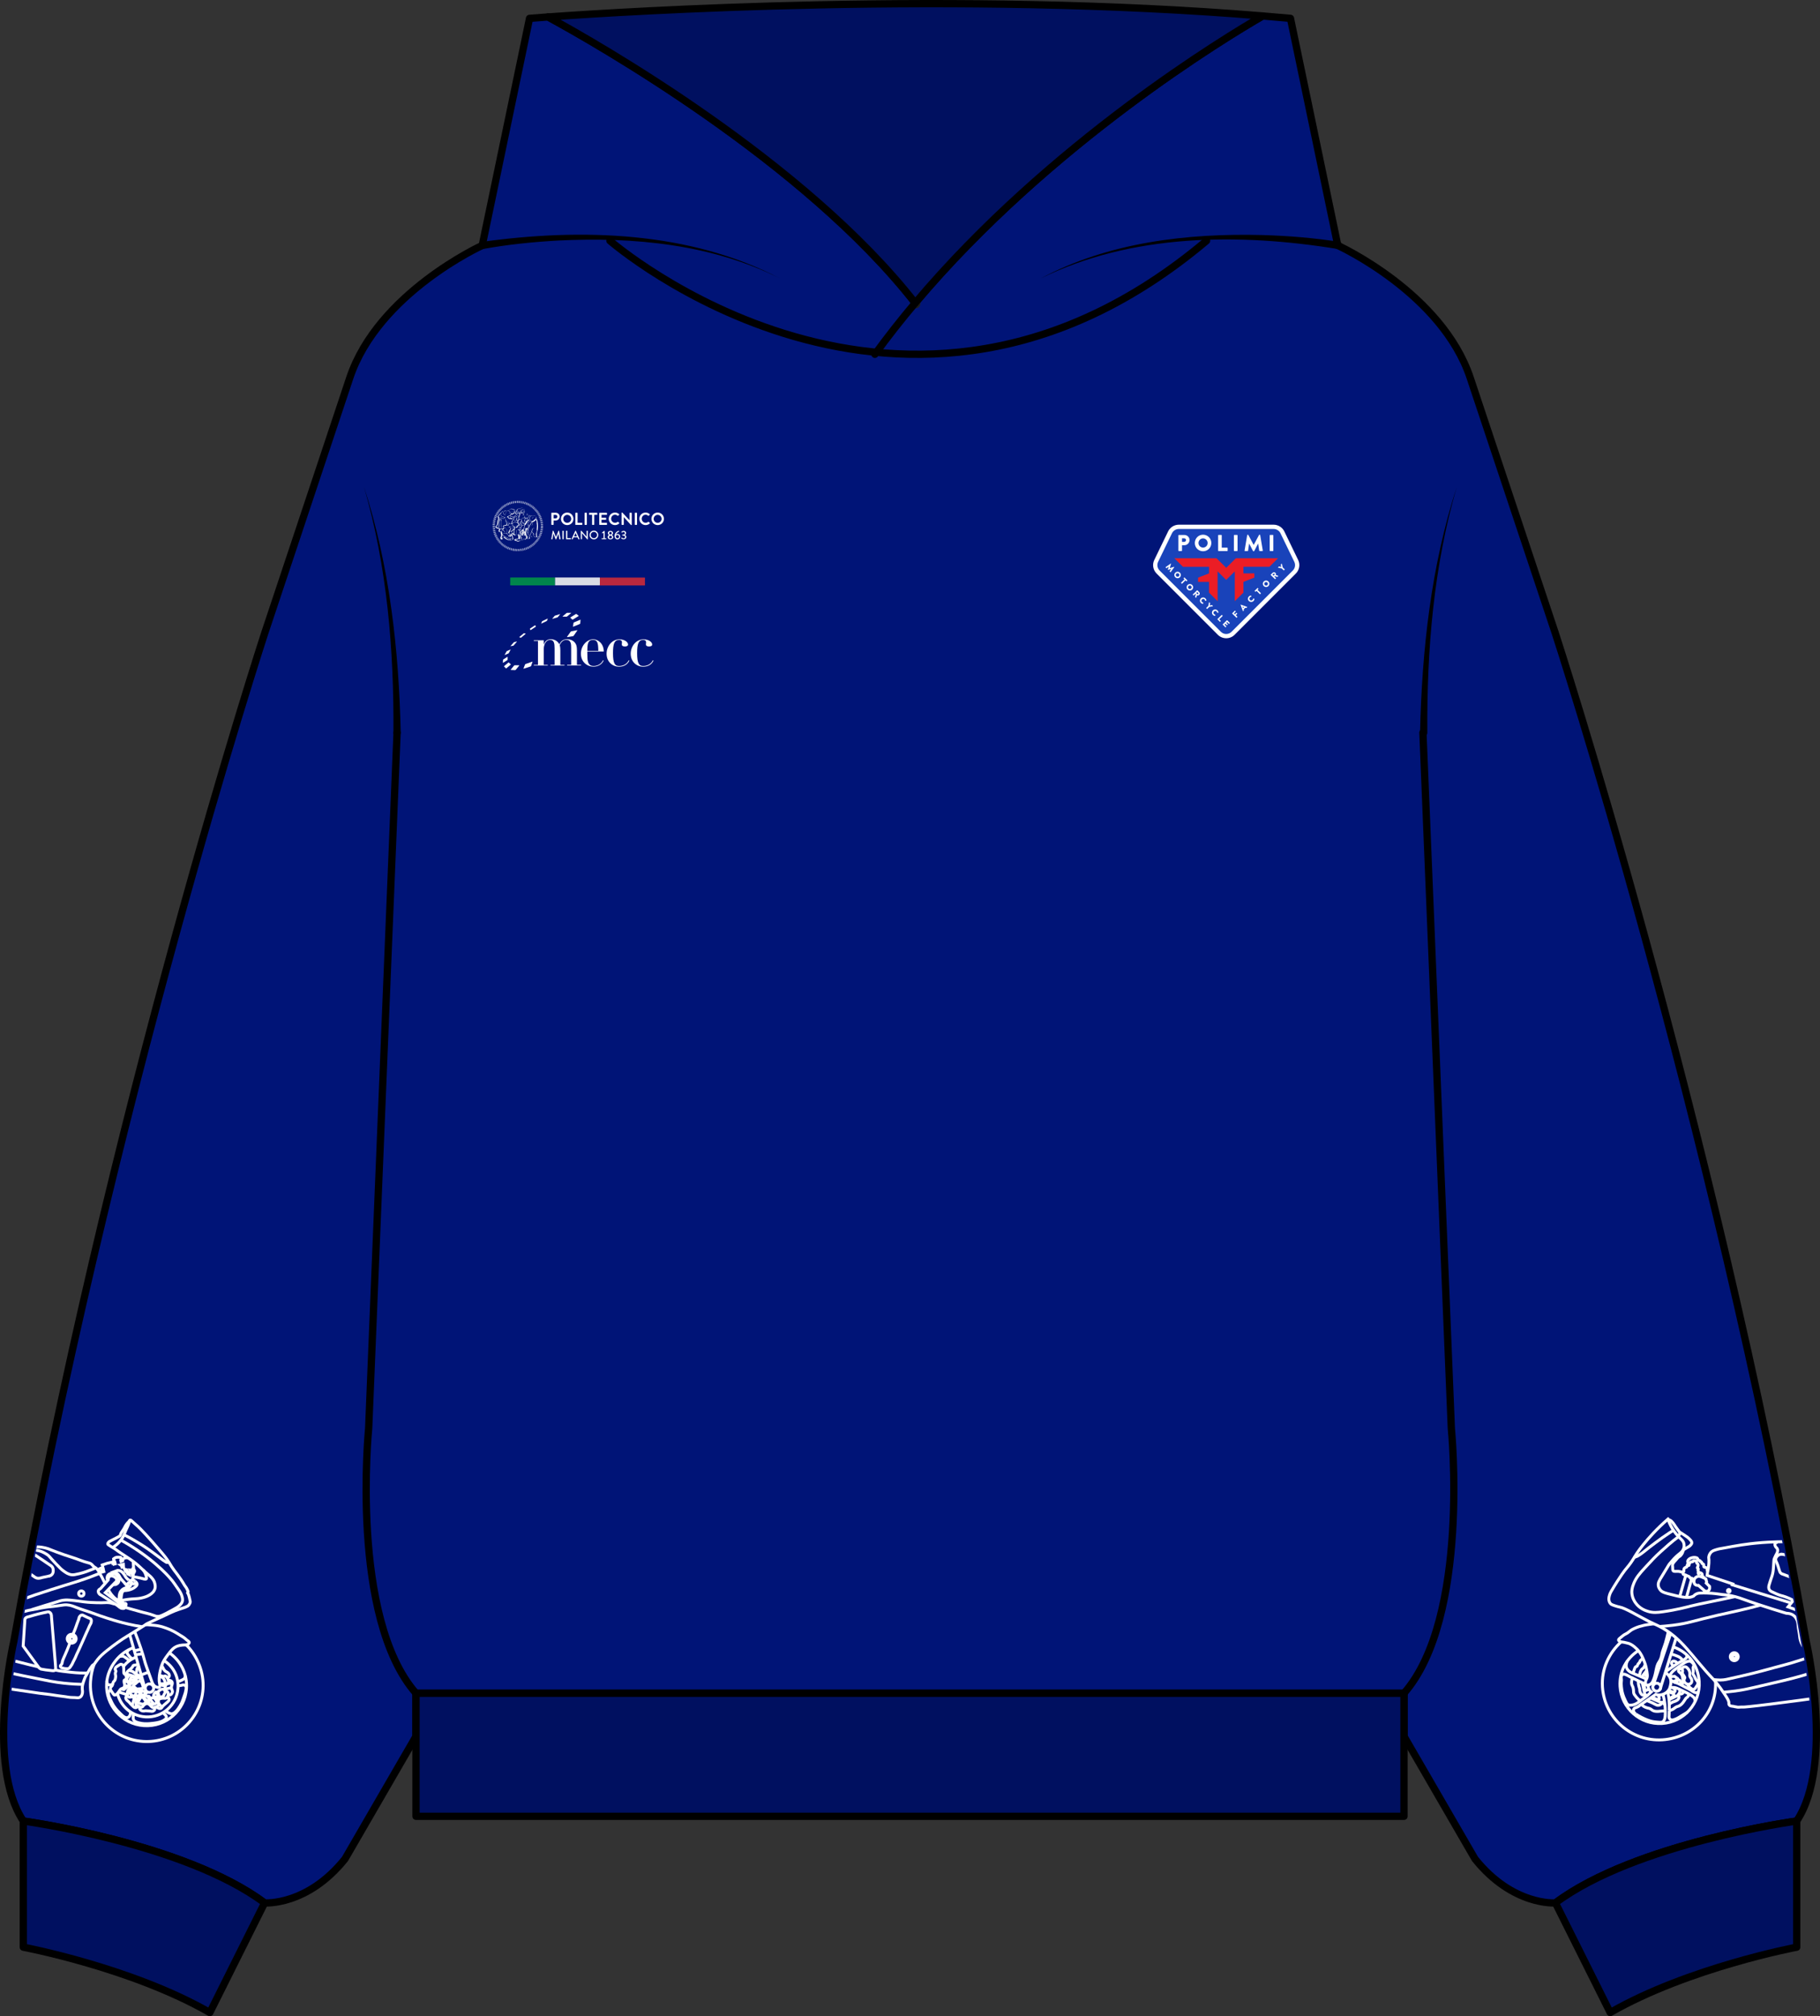 <?xml version="1.0" encoding="UTF-8"?>
<svg id="Layer_2" data-name="Layer 2" xmlns="http://www.w3.org/2000/svg" xmlns:xlink="http://www.w3.org/1999/xlink" viewBox="0 0 454.92 503.92">
  <rect x="0" y="0" width="454.92" height="503.92" fill="#333333" stroke="none"/>
  <defs>
    <style>
      .cls-1 {
        stroke: #fff;
        stroke-miterlimit: 10;
        stroke-width: .73px;
      }

      .cls-1, .cls-2, .cls-3, .cls-4 {
        fill: none;
      }

      .cls-5 {
        fill: #f1f1f0;
      }

      .cls-5, .cls-6, .cls-3, .cls-7, .cls-8, .cls-9, .cls-10, .cls-11, .cls-12 {
        stroke-width: 0px;
      }

      .cls-13 {
        opacity: .9;
      }

      .cls-2 {
        stroke: #1d1d1b;
        stroke-width: 2.37px;
      }

      .cls-2, .cls-4, .cls-14, .cls-15 {
        stroke-linecap: round;
        stroke-linejoin: round;
      }

      .cls-7 {
        fill: #1943ba;
      }

      .cls-4, .cls-14, .cls-15 {
        stroke: #000;
        stroke-width: 1.82px;
      }

      .cls-8 {
        fill: #eb1d25;
      }

      .cls-9, .cls-10 {
        fill: #fff;
      }

      .cls-10 {
        fill-rule: evenodd;
      }

      .cls-16 {
        clip-path: url(#clippath);
      }

      .cls-14 {
        fill: #001477;
      }

      .cls-15 {
        fill: #001060;
      }

      .cls-11 {
        fill: #019147;
      }

      .cls-12 {
        fill: #cd2a37;
      }
    </style>
    <clipPath id="clippath">
      <path class="cls-3" d="m447.76,455.14s-39.96,5.45-59.95,20.46c0,0-10.58.83-19.98-11l-17.63-30.63v-10.76H104.73v10.76l-17.63,30.63c-9.4,11.83-19.98,11-19.98,11-19.99-15.01-59.95-20.46-59.95-20.46-9.4-14.19-2.36-44.94-2.36-44.94,23.51-132.44,62.3-251.88,62.3-251.88l21.15-63.86c7.06-21.28,32.91-33.11,32.91-33.11l11.76-56.76s1.61-.13,4.61-.35c12.04,6.59,63.69,36.11,91.21,71.49C262.3,35.68,306.38,9.04,315.09,3.99c2.31.19,4.6.39,6.9.6l11.76,56.76s25.85,11.83,32.91,33.11l21.15,63.86s38.79,119.44,62.3,251.88c0,0,7.05,30.75-2.36,44.94Z"/>
    </clipPath>
  </defs>
  <g id="Layer_4" data-name="Layer 4">
    <g>
      <path class="cls-14" d="m449.09,455.14s-40.2,5.45-60.31,20.46c0,0-10.64.83-20.1-11l-17.74-30.63v-10.76H103.98v10.76l-17.74,30.63c-9.46,11.83-20.1,11-20.1,11-20.11-15.01-60.31-20.46-60.31-20.46-9.46-14.19-2.37-44.94-2.37-44.94,23.65-132.44,62.68-251.88,62.68-251.88l21.28-63.86c7.1-21.28,33.11-33.11,33.11-33.11l11.83-56.76s1.62-.13,4.64-.35c12.11,6.59,64.08,36.11,91.76,71.49C262.51,35.68,306.86,9.04,315.62,3.99c2.32.19,4.63.39,6.94.6l11.83,56.76s26.01,11.83,33.11,33.11l21.28,63.86s39.03,119.44,62.68,251.88c0,0,7.09,30.75-2.37,44.94Z"/>
      <rect class="cls-15" x="103.98" y="423.21" width="246.96" height="30.75"/>
      <path class="cls-15" d="m66.14,475.6c-20.1-15.01-60.31-20.46-60.31-20.46v31.53s27.01,5.08,46.62,16.34l13.69-27.41Z"/>
      <path class="cls-15" d="m388.79,475.6c20.1-15.01,60.31-20.46,60.31-20.46v31.53s-27.01,5.08-46.62,16.34l-13.69-27.41Z"/>
      <path class="cls-2" d="m228.88,75.88l-.12-.15"/>
      <path class="cls-4" d="m228.76,75.73c-3.49,4.13-6.86,8.41-10.07,12.82"/>
      <path class="cls-4" d="m152.46,60.17s73.32,63.86,149.13,0"/>
      <path class="cls-6" d="m120.37,60.46c24.86-3.46,52.06-2.7,74.67,9.17-17.09-8.62-36.67-10.45-55.54-9.51-6.3.35-12.63,1-18.8,2.12-1.19.24-1.57-1.57-.34-1.79h0Z"/>
      <path class="cls-6" d="m334.41,62.24c-24.58-4.01-51.59-3.88-74.33,7.38,16.95-9.06,36.61-11.37,55.59-10.87,6.38.2,12.72.69,19.08,1.7,1.2.21.89,2.03-.34,1.79h0Z"/>
      <path class="cls-6" d="m90.97,121.66c6.41,19.79,8.73,40.72,9.19,61.45.02,1.22-1.83,1.25-1.82,0,.14-20.65-1.56-41.55-7.37-61.45h0Z"/>
      <path class="cls-6" d="m364.14,121.66c-5.81,19.9-7.51,40.82-7.37,61.48-.02,1.18-1.8,1.2-1.82,0,.46-20.74,2.77-41.68,9.19-61.47h0Z"/>
      <path class="cls-4" d="m103.98,423.21c-16.56-18.92-11.83-66.22-11.83-66.22l7.1-173.88"/>
      <path class="cls-4" d="m355.67,183.11l7.1,173.88s4.73,47.3-11.83,66.22"/>
      <path class="cls-15" d="m315.62,3.99c-8.76,5.05-53.11,31.69-86.86,71.74C201.08,40.35,149.11,10.83,137,4.24c20.08-1.45,101.95-6.56,178.62-.25Z"/>
      <g class="cls-13">
        <path class="cls-12" d="m149.88,144.36c3.59,0,7.18,0,10.77,0,.4,0,.57,0,.57.05-.02.62-.02,1.25,0,1.87,0,.04-.17.05-.57.05-3.59,0-7.18,0-10.77,0,.02-.02.06-.03.06-.05,0-.62,0-1.24,0-1.85,0-.02-.04-.03-.06-.05Z"/>
        <path class="cls-11" d="m138.71,146.31c-3.54,0-7.08,0-10.62,0-.4,0-.57,0-.57-.05.02-.62.02-1.25,0-1.87,0-.04.17-.05.57-.05,3.54,0,7.08,0,10.62,0,.01.02.04.03.04.05,0,.62,0,1.24,0,1.87,0,.02-.03.03-.04.05Z"/>
        <path class="cls-5" d="m138.71,146.31s.04-.03.04-.05c0-.62,0-1.24,0-1.87,0-.02-.03-.03-.04-.05,3.72,0,7.45,0,11.17,0,.02.02.06.03.06.05,0,.62,0,1.24,0,1.85,0,.02-.04.03-.06.05h-11.17Z"/>
      </g>
      <g>
        <g>
          <path class="cls-7" d="m289.47,142.97l15.31,15.31c.95.95,2.49.95,3.44,0l15.31-15.31c.73-.73.92-1.85.47-2.78l-3.46-7.14c-.41-.84-1.26-1.37-2.19-1.37h-23.7c-.93,0-1.78.53-2.19,1.37l-3.46,7.14c-.45.93-.26,2.05.47,2.78Z"/>
          <path class="cls-9" d="m306.5,159.52c-.79,0-1.54-.31-2.1-.87l-15.31-15.31c-.89-.89-1.12-2.25-.57-3.39l3.46-7.14c.49-1.02,1.54-1.67,2.67-1.67h23.7c1.13,0,2.18.66,2.67,1.67l3.46,7.14c.55,1.13.32,2.5-.57,3.39l-15.31,15.31c-.56.56-1.3.87-2.1.87Zm-11.85-27.31c-.72,0-1.39.42-1.71,1.07l-3.46,7.14c-.35.73-.2,1.6.37,2.17l15.31,15.31c.74.74,1.94.74,2.68,0l15.31-15.31c.57-.57.72-1.44.37-2.17l-3.46-7.14c-.31-.65-.99-1.07-1.71-1.07h-23.7Z"/>
        </g>
        <path class="cls-8" d="m293.54,139.53l2.15,2.14h6.51v1.64l-2.73,1.06v1.07h2.73v2.68l2.15,2.14v-7.45l2.14,2.13,2.15-2.12v7.44l2.16-2.14v-2.69l2.73-1.06v-1.07h-2.73v-1.65h6.51l2.15-2.13h-10.54l-2.42,2.4-2.43-2.4h-10.53Z"/>
        <path class="cls-9" d="m294.55,137.62c0,.06.05.11.11.11h.68c.06,0,.11-.05.11-.11v-1.35h.6c.7,0,1.28-.58,1.28-1.29s-.58-1.27-1.29-1.27h-1.39c-.06,0-.11.05-.11.11v3.81Zm.9-2.19v-.88h.55c.25,0,.45.18.45.43,0,.26-.21.45-.45.45h-.55Zm3.2.29c0,1.15.91,2.06,2.06,2.06s2.07-.91,2.07-2.06-.92-2.08-2.07-2.08-2.06.93-2.06,2.08Zm.92,0c0-.63.52-1.16,1.14-1.16s1.15.52,1.15,1.16-.52,1.14-1.15,1.14-1.14-.52-1.14-1.14Zm4.91,1.9c0,.06.05.11.11.11h2.16c.06,0,.11-.05.11-.11v-.63c0-.06-.05-.11-.11-.11h-1.37v-3.07c0-.06-.05-.11-.11-.11h-.68c-.06,0-.11.05-.11.11v3.81Zm3.94,0c0,.06.05.11.11.11h.69c.06,0,.11-.05.11-.11v-3.81c0-.06-.05-.11-.11-.11h-.69c-.06,0-.11.05-.11.11v3.81Zm2.65-.02c-.01.07.04.13.11.13h.68c.06,0,.1-.05.11-.09l.25-1.78h.01l.97,1.86s.06.06.1.06h.1s.08-.03.1-.06l.97-1.86h.01l.26,1.78s.06.09.11.09h.68c.07,0,.12-.05.11-.13l-.65-3.86c0-.05-.06-.09-.1-.09h-.09s-.08.02-.1.06l-1.33,2.48h-.01l-1.33-2.48s-.07-.06-.1-.06h-.09s-.1.04-.1.09l-.65,3.86Zm6.3.02c0,.06.05.11.11.11h.69c.06,0,.11-.05.11-.11v-3.81c0-.06-.05-.11-.11-.11h-.69c-.06,0-.11.05-.11.11v3.81Z"/>
        <path class="cls-9" d="m291.35,141.76s-.02.05,0,.06l.19.19s.04.02.06,0l.56-.42h0s-.25.78-.25.78c0,.01,0,.03,0,.04l.03.03s.03.01.04,0l.79-.24h0s-.42.56-.42.56c-.01.01,0,.04,0,.06l.19.19s.05.02.07,0l.9-1.24s0-.04,0-.05l-.03-.03s-.03-.02-.04-.01l-1.06.31h0s.32-1.05.32-1.05c0-.01,0-.03-.01-.04l-.03-.03s-.04-.02-.05,0l-1.26.88Zm2.42,1.38c-.32.32-.32.82,0,1.14.32.32.83.32,1.15,0,.32-.32.32-.82,0-1.14-.32-.32-.83-.32-1.15,0Zm.25.25c.18-.17.46-.17.64,0,.17.17.17.46,0,.63-.17.17-.46.17-.64,0-.17-.17-.17-.46,0-.63Zm1.2,2.25s-.02.04,0,.06l.19.19s.04.02.06,0l.85-.84.23.23s.04.02.06,0l.17-.17s.02-.04,0-.06l-.71-.71s-.04-.02-.06,0l-.17.17s-.02.04,0,.06l.23.23-.86.84Zm1.62.57c-.32.32-.32.82,0,1.14s.83.32,1.15,0c.32-.32.32-.82,0-1.14-.32-.32-.83-.32-1.15,0Zm.25.25c.18-.17.46-.17.64,0,.17.17.17.46,0,.63-.17.17-.46.17-.64,0-.17-.17-.17-.46,0-.63Zm1.06,2.11s-.02.04,0,.06l.19.19s.04.02.06,0l.41-.4.11.11-.21.63s0,.03.01.04l.21.21s.06.01.07-.02l.19-.62c.19.08.41.06.56-.08.19-.19.19-.5,0-.69l-.47-.47s-.04-.02-.06,0l-1.06,1.04Zm.86-.35l.25-.25.24.24c.07.07.07.17,0,.24-.07.07-.18.07-.25,0l-.24-.24Zm1.16,1.33c-.32.32-.32.82,0,1.14.14.14.33.23.54.23.02,0,.04-.02.04-.04v-.25s-.01-.04-.03-.04c-.11,0-.21-.06-.29-.14-.18-.18-.17-.46.01-.63.18-.18.46-.19.64-.01.08.08.13.18.13.3,0,.02.02.04.04.04h.25s.04-.02.04-.05c0-.21-.08-.37-.24-.53-.32-.32-.83-.32-1.15,0Zm1.34,2.39s-.02.04,0,.06l.19.19s.04.02.06,0l.51-.5.89-.17s.05-.05.02-.07l-.21-.21s-.03-.01-.04-.01l-.55.1.11-.54s0-.03-.01-.04l-.21-.21s-.06-.01-.07.02l-.18.88-.51.5Zm1.67.62c-.32.32-.32.82,0,1.14.14.14.33.23.54.23.02,0,.04-.02.04-.04v-.25s-.01-.04-.03-.04c-.11,0-.21-.06-.29-.14-.18-.18-.17-.46.01-.63.18-.18.46-.19.64-.01.08.08.13.18.13.29,0,.02.02.04.04.04h.25s.04-.02.04-.05c0-.21-.08-.37-.24-.53-.32-.32-.83-.32-1.15,0Zm1.13,2.18s-.02.04,0,.06l.6.6s.04.02.06,0l.17-.17s.02-.04,0-.06l-.38-.38.85-.84s.02-.04,0-.06l-.19-.19s-.04-.02-.06,0l-1.06,1.04Zm1.32,1.32s-.02.04,0,.06l.66.66s.04.02.06,0l.17-.17s.02-.04,0-.06l-.44-.44.22-.21.36.36s.04.02.06,0l.17-.17s.02-.04,0-.06l-.36-.36.2-.2.44.44s.04.02.06,0l.17-.17s.02-.04,0-.06l-.66-.66s-.04-.02-.06,0l-1.06,1.04Z"/>
        <path class="cls-9" d="m309.04,154.39s.04.02.06,0l.19-.19s.02-.04,0-.06l-.39-.38.36-.36s.02-.04,0-.06l-.17-.17s-.04-.02-.06,0l-.36.36-.23-.23.44-.44s.02-.04,0-.06l-.17-.17s-.04-.02-.06,0l-.66.66s-.02.04,0,.06l1.06,1.04Zm1.69-1.63l.17-.17s.03-.07.02-.09l-.07-.18.43-.43.18.07s.07.01.1-.02l.18-.18s.02-.06-.01-.07l-1.57-.56s-.03,0-.04,0l-.02.02s-.01.03,0,.04l.58,1.56s.04.04.07.01Zm0-.76l-.15-.38h0s.38.14.38.14l-.24.24Zm1.44-1.79c.32.32.83.31,1.15,0,.14-.14.23-.33.23-.54,0-.02-.02-.04-.04-.04h-.26s-.04.01-.04.03c0,.11-.06.21-.14.29-.18.18-.46.17-.64,0-.18-.18-.2-.46-.02-.64.08-.08.18-.13.3-.13.02,0,.04-.02.04-.04v-.25s-.03-.04-.05-.04c-.21.01-.37.08-.53.24-.32.32-.32.83,0,1.14Zm2.75-1.7s.04.02.06,0l.19-.19s.02-.04,0-.06l-.85-.84.23-.23s.02-.04,0-.06l-.17-.17s-.04-.02-.06,0l-.71.71s-.02.04,0,.06l.17.17s.04.02.06,0l.23-.23.85.84Zm.98-2.03c.32.32.83.31,1.14,0,.32-.32.32-.82,0-1.14-.32-.32-.83-.31-1.15,0s-.31.82,0,1.14Zm.25-.25c-.18-.17-.18-.46,0-.63s.46-.17.64,0c.17.17.18.46,0,.63s-.46.17-.63,0Zm2.53-1.49s.04.02.06,0l.19-.19s.02-.04,0-.06l-.41-.4.11-.11.64.21s.03,0,.04-.01l.21-.21s.01-.06-.02-.07l-.62-.18c.08-.19.06-.41-.09-.55-.19-.19-.5-.18-.69,0l-.48.47s-.02.04,0,.06l1.06,1.04Zm-.36-.85l-.25-.25.24-.24c.07-.07.18-.07.24,0,.07.07.07.18,0,.25l-.24.24Zm2.55-1.34s.04.02.06,0l.19-.19s.02-.04,0-.06l-.51-.5-.18-.88s-.05-.05-.07-.02l-.21.21s-.01.03-.01.04l.11.54-.55-.1s-.03,0-.04.01l-.21.21s-.01.06.02.07l.89.18.51.5Z"/>
      </g>
      <g>
        <g>
          <path class="cls-9" d="m155.25,134.52c.07.08.25.27.62.27.42,0,.69-.25.69-.58,0-.26-.22-.44-.37-.5h0c.14-.07.31-.25.31-.48,0-.34-.28-.55-.63-.55-.33,0-.56.26-.56.26-.02.02-.02.06,0,.08l.11.1s.06.02.08,0c.06-.07.17-.17.35-.17s.35.13.35.33c0,.18-.14.32-.43.32h-.17s-.06.02-.06.07v.13s.02.06.06.06h.17c.33,0,.48.17.48.36,0,.2-.18.33-.38.33-.23,0-.39-.16-.41-.19-.02-.03-.05-.03-.08,0l-.12.11s-.02.05,0,.07m-.91,0c-.33,0-.44-.35-.42-.6.02-.05.17-.23.41-.23.23,0,.41.19.41.41,0,.23-.18.42-.4.42m-.72-.58c0,.47.23.85.72.85.37,0,.68-.31.68-.69,0-.42-.31-.66-.64-.66-.2,0-.38.1-.4.11.1-.37.58-.62.72-.67.06-.02.07-.05.05-.09l-.05-.12s-.04-.05-.08-.04c-.28.11-1.01.46-1.01,1.31m-1.4.28c0-.16.14-.33.38-.36.25.04.38.2.38.36,0,.2-.17.33-.39.33-.2,0-.38-.13-.38-.33m.38-.66c-.24-.04-.34-.16-.34-.32,0-.19.15-.32.33-.32.2,0,.35.13.35.32,0,.16-.1.29-.34.32m-.7.65c0,.33.27.58.69.58s.71-.25.71-.58c0-.26-.23-.44-.37-.51h0c.13-.07.31-.24.31-.48,0-.34-.28-.55-.65-.55s-.65.22-.65.55c0,.24.18.41.31.47h0c-.11.05-.36.25-.36.51m-1.45.55h1.05s.06-.02.06-.05v-.13s-.02-.06-.06-.06h-.34v-1.76s-.02-.06-.05-.06h-.15l-.45.41s-.02.04,0,.06l.04.11s.04.03.07.02l.26-.13v1.36h-.42s-.06.02-.06.06v.13s.02.05.05.05m-2.77-1.06c0-.43.36-.79.79-.79s.79.36.79.79-.36.79-.79.79-.79-.35-.79-.79m-.3,0c0,.61.48,1.09,1.09,1.09s1.09-.48,1.09-1.09-.49-1.1-1.09-1.1-1.09.49-1.09,1.1m-2.2,1s.03.06.06.06h.19s.06-.02.06-.06v-1.48h0l1.32,1.57h.08s.06-.02.06-.05v-2.04s-.03-.06-.06-.06h-.19s-.06.02-.06.06v1.44h0l-1.32-1.52h-.07s-.06.02-.06.05v2.04Zm-1.68-.66l.37-.83h.02l.37.83h-.76Zm-.56.72h.19s.06-.02.07-.05c.06-.14.12-.28.19-.42h.99l.19.42s.03.05.07.05h.19s.07-.04.05-.08l-.93-2.04s-.03-.03-.05-.03h-.03s-.04.01-.05.03l-.93,2.04s0,.08.05.08m-1.43-.06s.02.06.06.06h1.08s.06-.02.06-.06v-.17s-.02-.06-.06-.06h-.82v-1.79s-.03-.06-.06-.06h-.2s-.06.02-.06.06v2.01h0Zm-.91,0s.03.06.06.06h.2s.06-.02.06-.06v-2.01s-.03-.06-.06-.06h-.2s-.06.02-.06.06v2.01Zm-2.78,0s.02.07.06.07h.19s.05-.02.05-.04l.22-1.36h.01l.55,1.4s.03.03.05.03h.05s.05-.02.05-.03l.55-1.4h0l.22,1.36s.03.04.06.04h.19s.07-.02.06-.07l-.37-2.04s-.03-.05-.05-.05h-.05s-.05.01-.05.03l-.62,1.55h-.01l-.63-1.55s-.03-.03-.05-.03h-.05s-.05.02-.06.05l-.37,2.04Z"/>
          <path class="cls-9" d="m163.39,129.68c0-.55.45-1,.99-1s1,.45,1,1-.45.99-1,.99-.99-.45-.99-.99m-.56,0c0,.86.69,1.56,1.56,1.56s1.56-.69,1.56-1.56-.69-1.57-1.56-1.57-1.56.7-1.56,1.57m-3.02,0c0,.86.7,1.56,1.56,1.56.39,0,.76-.14,1.05-.42.03-.03.04-.09,0-.12l-.27-.28s-.07-.03-.11,0c-.18.14-.41.24-.67.24-.55,0-.97-.46-.97-1s.41-1.01.97-1.01c.24,0,.48.1.67.26.03.03.08.03.11,0l.26-.27s.03-.09,0-.12c-.29-.26-.61-.41-1.05-.41-.86,0-1.56.7-1.56,1.57m-1.14,1.43s.04.08.08.08h.41s.08-.04.08-.08v-2.87s-.04-.08-.08-.08h-.41s-.08.04-.08.08v2.87Zm-3.3,0s.04.08.08.08h.4s.08-.04.08-.08v-1.87h0l1.81,1.99h.1s.08-.03.08-.08v-2.92s-.04-.08-.08-.08h-.4s-.08.04-.08.08v1.79h0l-1.8-1.92h-.11s-.08.03-.08.08v2.92h0Zm-3.2-1.43c0,.86.7,1.56,1.57,1.56.38,0,.76-.14,1.05-.42.03-.03.04-.09,0-.12l-.27-.28s-.07-.03-.11,0c-.18.14-.41.24-.67.24-.55,0-.97-.46-.97-1s.41-1.01.97-1.01c.24,0,.48.1.67.26.03.03.08.03.11,0l.26-.27s.03-.09,0-.12c-.29-.26-.61-.41-1.05-.41-.86,0-1.56.7-1.56,1.57m-2.37,1.43s.03.08.08.08h1.77s.08-.04.08-.08v-.36s-.03-.08-.08-.08h-1.28v-.76h1.07s.08-.03.08-.08v-.36s-.04-.08-.08-.08h-1.07v-.71h1.28s.08-.04.08-.08v-.35s-.03-.08-.08-.08h-1.77s-.08.04-.08.08v2.87h0Zm-1.81,0s.04.08.08.08h.4s.08-.04.08-.08v-2.43h.67s.08-.04.08-.08v-.35s-.03-.08-.08-.08h-1.89s-.08.04-.08.08v.35s.04.08.08.08h.67v2.43h0Zm-1.86,0s.04.08.08.08h.41s.08-.04.08-.08v-2.87s-.04-.08-.08-.08h-.41s-.08.04-.08.08v2.87Zm-2.32,0s.03.08.08.08h1.59s.08-.04.08-.08v-.36s-.04-.08-.08-.08h-1.1v-2.43s-.04-.08-.08-.08h-.4s-.08.04-.08.08v2.87h0Zm-3.01-1.43c0-.55.45-1,.99-1s1,.45,1,1-.45.99-1,.99-.99-.45-.99-.99m-.57,0c0,.86.69,1.56,1.56,1.56s1.56-.69,1.56-1.56-.69-1.57-1.56-1.57-1.56.7-1.56,1.57m-1.84-.12v-.87h.5c.24,0,.45.18.45.42,0,.26-.2.45-.45.45h-.5Zm-.56,1.55s.03.08.08.08h.4s.08-.04.08-.08v-1.02h.54c.53,0,.96-.44.96-.98s-.43-.96-.97-.96h-1.02s-.08.04-.08.08v2.87h0Z"/>
        </g>
        <g>
          <path class="cls-9" d="m129.4,137.21h.1s0,.55,0,.55h-.1v-.55Zm-.29.55l.02-.56h.1s-.02.56-.02.56h-.11Zm.56-.56h.1s.03.55.03.55h-.1s-.03-.55-.03-.55Zm-.85.54l.04-.56h.11s-.05.57-.05.57h-.1Zm1.12-.56h.1s.05.55.05.55h-.1s-.05-.55-.05-.55Zm-1.41.53l.07-.55h.1s-.07.57-.07.57h-.11Zm1.68-.55l.1-.02.08.55h-.1s-.09-.54-.09-.54Zm-1.96.51l.1-.55.11.02-.1.55-.1-.02Zm2.23-.55l.1-.02.11.55-.1.02-.11-.55Zm-2.51.49l.12-.55.1.02-.12.55-.1-.02Zm2.78-.55l.1-.02.14.54-.1.02-.14-.54Zm-3.06.48l.14-.54.1.02-.15.54-.1-.02Zm3.33-.55l.1-.03.16.54-.1.03-.16-.54Zm-3.61.45l.17-.53.1.03-.17.53-.1-.04Zm3.86-.54l.1-.03.18.53-.1.03-.18-.53Zm-4.14.44l.2-.52.1.04-.2.52-.1-.04Zm4.39-.53l.1-.04.21.52-.1.04-.21-.52Zm-4.66.42l.22-.51.1.04-.22.51-.1-.04Zm4.91-.52l.1-.05.23.5-.1.05-.23-.5Zm-5.17.39l.24-.5.1.05-.24.5-.1-.05Zm5.41-.5l.1-.05.26.5-.09.05-.26-.5Zm-5.68.37l.27-.49.09.05-.27.49-.09-.05Zm5.91-.5l.09-.05.28.48-.09.05-.28-.48Zm-6.16.35l.29-.48.09.05-.29.48-.09-.06Zm6.39-.48l.09-.06.31.47-.09.06-.31-.47Zm-6.64.32l.31-.46.09.06-.31.46-.09-.06Zm6.87-.48l.09-.06.32.46-.09.06-.32-.46Zm-7.1.3l.34-.45.08.06-.34.45-.09-.06Zm7.32-.46l.08-.07.34.44-.08.07-.34-.44Zm-7.55.28l.35-.43.08.07-.35.43-.08-.07Zm7.76-.45l.08-.07.36.42-.08.07-.36-.42Zm-7.98.25l.37-.41.08.07-.37.41-.08-.07Zm8.18-.43l.08-.07.38.41-.08.07-.38-.41Zm-8.39.22l.39-.4.07.07-.39.4-.07-.07Zm8.59-.41l.07-.07.4.39-.07.07-.4-.39Zm-8.79.19l.41-.38.07.08-.41.38-.07-.08Zm8.97-.39l.07-.08.42.37-.07.08-.42-.37Zm-9.16.17l.43-.36.07.08-.43.36-.07-.08Zm9.34-.37l.07-.08.44.35-.07.08-.44-.35Zm-9.52.14l.45-.34.06.08-.45.34-.06-.09Zm9.68-.35l.06-.09.45.32-.06.09-.45-.32Zm-9.85.11l.46-.31.06.09-.46.31-.06-.09Zm10.01-.33l.06-.09.47.31-.06.09-.47-.31Zm-10.17.09l.48-.29.05.09-.48.29-.05-.09Zm10.32-.31l.05-.09.48.29-.05.09-.48-.29Zm-10.46.06l.49-.28.05.09-.48.28-.05-.09Zm10.59-.29l.05-.1.49.26-.05.09-.49-.26Zm-10.73.03l.5-.25.05.09-.5.25-.05-.09Zm10.85-.27l.05-.1.5.24-.05.1-.5-.24Zm-10.97,0l.51-.23.05.1-.51.23-.04-.09Zm11.09-.24l.04-.1.52.21-.04.1-.52-.21Zm-11.19-.03l.52-.2.04.1-.52.2-.04-.1Zm11.29-.22l.04-.1.53.19-.03.1-.53-.19Zm-11.39-.06l.53-.17.03.1-.53.18-.03-.1Zm11.48-.19l.03-.1.53.17-.03.1-.53-.17Zm-11.57-.09l.54-.15.03.1-.54.15-.03-.1Zm11.64-.17l.02-.1.54.14-.03.1-.54-.14Zm-11.71-.12l.54-.12.02.1-.55.12-.02-.1Zm11.77-.14l.02-.1.55.11-.02.1-.55-.11Zm-11.83-.14l.55-.1.02.1-.55.1-.02-.1Zm11.89-.12l.02-.1.55.09-.02.1-.55-.09Zm-11.93-.17l.55-.08.02.1-.55.07-.02-.1Zm11.97-.1v-.11s.57.07.57.07v.1s-.57-.06-.57-.06Zm-12-.2l.56-.05v.1s-.55.05-.55.05v-.11Zm12.03-.07v-.1s.57.04.57.04v.1s-.57-.04-.57-.04Zm-12.05-.22l.56-.02v.1s-.55.02-.55.02v-.1Zm12.06.01v-.1s.56.02.56.02v.11s-.56-.02-.56-.02Zm-12.06-.2v-.1h.56v.1h-.56Zm12.06-.17h.56s0,.1,0,.1h-.56s0-.1,0-.1Zm-12.06-.12v-.11s.56.03.56.03v.1s-.56-.02-.56-.02Zm12.05-.14l.56-.04v.1s-.55.04-.55.04v-.1Zm-12.03-.15v-.1s.57.05.57.05v.1s-.57-.05-.57-.05Zm12-.12l.55-.06v.1s-.55.06-.55.06v-.1Zm-11.97-.18v-.1s.57.08.57.08v.1s-.57-.08-.57-.08Zm11.93-.09l.55-.08v.1s-.54.08-.54.08v-.1Zm-11.88-.2l.02-.1.55.11-.02.1-.55-.11Zm11.83-.06l.55-.11.02.1-.55.11-.02-.1Zm-11.78-.22l.02-.1.54.13-.02.1-.54-.12Zm11.71-.04l.54-.14.02.1-.54.14-.02-.1Zm-11.64-.25l.03-.1.54.15-.03.1-.54-.15Zm11.57,0l.53-.16.03.1-.53.17-.03-.1Zm-11.48-.27l.03-.1.53.18-.03.1-.53-.18Zm11.39.02l.53-.18.03.1-.53.19-.03-.1Zm-11.29-.3l.04-.1.52.21-.04.1-.52-.2Zm11.19.05l.52-.21.04.1-.52.21-.04-.1Zm-11.08-.32l.04-.1.51.24-.05.1-.5-.24Zm10.97.08l.51-.24.05.1-.5.24-.05-.1Zm-10.85-.34l.05-.09.5.25-.05.09-.5-.25Zm10.73.1l.5-.26.05.09-.5.26-.05-.1Zm-10.59-.36l.05-.09.49.28-.05.09-.48-.28Zm10.46.12l.48-.28.05.09-.48.28-.06-.09Zm-10.31-.38l.05-.09.48.3-.06.09-.47-.3Zm10.17.16l.47-.31.06.09-.47.3-.06-.08Zm-10.01-.4l.06-.09.45.32-.06.09-.46-.32Zm9.85.18l.45-.33.06.09-.45.33-.06-.09Zm-9.68-.42l.07-.08.44.34-.07.08-.44-.34Zm9.52.21l.44-.35.07.08-.44.35-.07-.08Zm-9.34-.44l.07-.08.43.36-.07.08-.43-.36Zm9.16.23l.42-.36.07.08-.42.37-.07-.08Zm-8.97-.45l.07-.08.41.38-.07.08-.41-.38Zm8.79.26l.41-.38.07.07-.41.38-.07-.07Zm-8.58-.47l.07-.07.39.4-.07.07-.39-.4Zm8.39.28l.38-.41.07.07-.38.41-.07-.07Zm-8.18-.48l.08-.07.37.41-.08.07-.37-.41Zm7.98.3l.36-.42.08.07-.36.43-.08-.07Zm-7.76-.5l.08-.07.35.43-.08.07-.35-.43Zm7.55.32l.35-.43.08.07-.35.43-.08-.07Zm-7.32-.5l.09-.06.33.45-.08.06-.34-.45Zm7.1.35l.33-.45.08.06-.33.45-.08-.06Zm-6.86-.52l.09-.06.31.46-.09.06-.31-.46Zm6.64.37l.31-.47.09.06-.31.47-.09-.06Zm-6.39-.53l.09-.05.29.48-.09.05-.29-.48Zm6.16.39l.28-.48.09.05-.29.48-.09-.05Zm-5.91-.54l.09-.05.26.49-.09.05-.26-.49Zm5.68.41l.26-.5.09.05-.26.5-.09-.05Zm-5.41-.55l.1-.05.24.5-.1.05-.24-.5Zm5.17.43l.24-.5.1.05-.24.5-.1-.05Zm-4.91-.55l.1-.04.22.51-.1.04-.22-.51Zm4.66.45l.21-.52.1.04-.21.52-.1-.04Zm-4.39-.56l.1-.04.19.53-.1.04-.2-.53Zm4.14.46l.19-.53.1.03-.19.53-.1-.03Zm-3.86-.56l.1-.03.17.53-.1.03-.17-.53Zm3.6.48l.16-.54.1.03-.16.54-.1-.03Zm-3.32-.57l.1-.02.14.54-.1.02-.14-.54Zm3.06.5l.14-.54.1.02-.14.54-.1-.03Zm-2.78-.57l.1-.02.12.55-.1.02-.12-.54Zm2.51.51l.11-.55.1.02-.11.55-.1-.02Zm-2.23-.57l.1-.02.1.55-.1.02-.1-.55Zm1.96.53l.09-.55h.1s-.09.56-.09.56h-.1Zm-1.67-.57h.1s.07.54.07.54h-.1s-.07-.54-.07-.54Zm1.4.53l.06-.55h.1s-.06.57-.06.57l-.1-.02Zm-1.11-.56h.11s.04.55.04.55h-.1s-.05-.55-.05-.55Zm.84.54l.04-.56h.1s-.04.57-.04.57h-.1Zm-.55-.56h.1s.01.55.01.55h-.1v-.55Zm.28.55v-.56h.12v.56h-.12Z"/>
          <path class="cls-9" d="m131.06,130.58l-.25.05s-.02.02-.02.03c0,.02.02.02.03.02l.09-.02.02.02s.02,0,.02,0c0,0,.02,0,.02,0,.01-.01.01-.03,0-.04h0l.1-.02s.02-.02.02-.03c0-.01-.02-.02-.04-.02"/>
          <path class="cls-9" d="m134.2,134.23c-.1-.01-.22-.33-.22-.63,0-.08,0-.16.02-.23.07-.29.27-1,.27-1.84,0-.18,0-.37-.03-.56-.07-.56-.14-.97-.26-1.27h0c.06-.08.11-.18.11-.27,0-.18-.15-.47-.46-.47-.03,0-.06,0-.09,0l-.19.06c-.16-.12-.31-.13-.42-.13h-.06s-.05,0-.06,0c0,0-.07-.03-.15-.03-.02,0-.04,0-.07,0h0c-.09-.02-.18-.02-.26-.02s-.17,0-.26.02c-.01-.02-.07-.1-.19-.19v-.04c0-.1-.1-.26-.1-.26-.24-.41-.62-.56-.67-.58.01-.05.02-.14.02-.19v-.02h-.01.01s.02-.06.03-.11h0c0-.08-.08-.22-.12-.31-.05-.1-.17-.11-.2-.12-.11-.1-.26-.12-.34-.12h-.05s-.2.05-.25.08c-.02.02-.07.07-.12.12-.06-.03-.12-.05-.17-.05-.14,0-.24.07-.25.08,0,0-.1,0-.17.02-.07,0-.14.04-.29.22-.07.09-.1.17-.1.24,0,.07.02.12.03.13-.07.02-.12.07-.16.1-.05.05-.06.18-.06.23h-.02c-.12,0-.23.07-.23.08,0,0-.09.02-.11.08,0,0,0,.02,0,.02,0,.02.05.07.14.07h0c.06,0,.09-.02.1-.03t0,0s.19.19.2.19c0,0,.07.05.15.05.04,0,.08,0,.12-.04.07-.05.15-.04.19-.11.03,0,.1-.02.14-.05.02,0,.04-.02.06-.05h0s.08-.09.1-.08h0c.06.16.08.29.08.4,0,.22-.08.33-.08.33-.01.02-.06.13-.09.2-.02-.04-.05-.06-.06-.07,0-.03-.03-.06-.05-.07h0c0-.11-.11-.12-.1-.12-.02-.07-.11-.1-.11-.1-.04-.06-.14-.07-.14-.07h-.01s-.15.04-.18.05h-.04s-.05,0-.09.02h-.03c-.05,0-.15.02-.21.14,0,0-.07.05-.11.12,0,0-.11.33-.13.45-.02.13,0,.09-.02.12,0,.03-.17.17-.17.29,0,.02,0,.04.01.06-.1.07-.39.33-.39.88,0,.05,0,.11,0,.17-.12-.05-.26-.09-.29-.1-.02-.03-.05-.04-.07-.05-.02,0-.13-.05-.14-.07-.04-.04-.11-.06-.15-.06h0s-.11-.18-.14-.31c-.05-.14-.08-.31-.08-.5v-.02h-.02s.02,0,.02,0c0-.2-.13-.45-.17-.55,0,0,0-.01,0-.02l.18-.09s0,.04,0,.05c0,.03,0,.06.02.09,0,0,.1.27.4.29.03,0,.29.01.29.01h0c.06.03.14.07.22.07.05,0,.1-.01.14-.05,0,0,.08-.04.08-.15,0,0,0-.02,0-.04.02-.02.06-.05.06-.11,0-.02,0-.03-.02-.05l-.02-.04.1-.02s.08-.02.09-.09c0,0,0,0,0-.02l-.02-.02s-.13-.02-.16-.02c-.01,0-.17-.02-.17-.02h-.06s-.07,0-.07,0h0c-.02-.07-.15-.17-.19-.2.02,0,.04-.02.05-.04,0-.04,0-.11,0-.14v-.02s0,0,0-.01c.05-.08.06-.17.06-.22l.13.07s.1.06.17.06h0c.06,0,.08-.06.07-.07l.02-.02s.04-.03.05-.05c.02,0,.05,0,.07-.02.01,0,.02-.02.03-.03.01,0,.02.02.05.02.03,0,.06-.03.07-.07.02-.1.11-.3.12-.35,0-.02.02-.04.02-.05.02,0,.04.01.07.01h.02c.1,0,.12-.08.12-.1,0,0,.02-.07.02-.14,0-.07-.02-.16-.12-.2-.02-.04-.1-.18-.25-.18h-.03s-.2-.13-.38-.13c-.02,0-.05,0-.07,0,0,0-.1-.02-.2-.02-.12,0-.26.02-.29.14-.07.01-.27.05-.3.16-.01,0-.03,0-.04.01-.03.02-.1.07-.1.14-.11-.05-.22-.06-.27-.06h-.03s-.15-.02-.32-.02c-.09,0-.18,0-.25.02-.19.05-.44.09-.55.15-.11.07-.2.26-.27.29-.08.05-.22.1-.26.26,0,.02,0,.04-.01.07-.03,0-.25.08-.45.45,0,0-.14.17-.18.2-.03.02-.03.06-.03.1,0,.07.02.16.06.2.01,0,.04.05.08.08-.02.02-.04.07-.04.12,0,.06.02.14.08.24-.06.05-.2.19-.25.6,0,0-.02.51-.09.7-.12.25-.39.53-.39.53,0,0-.04.04-.04.1,0,.03.01.07.05.11l.2.14s0,0,.02,0c0,0,0,.02,0,.02.03.05.09.05.17.08.07.02.13.03.16.04.01.01.03.02.05.02.12,0,.17,0,.22.05.02.02.05.05.08.07,0,0,.04.01.09.02-.08.05-.17.12-.18.22,0,.05-.02.14-.02.22,0,.13.05.27.25.27h.02s.11-.06.17-.12c0,.05.03.18.09.26,0,0,0,0,0,0,0,.02-.01.07-.01.14,0,.11.02.27.14.4-.02.02-.05.06-.05.12,0,.06,0,.17-.05.27-.05.1-.14.33-.14.41,0,0,0,0,0,.02,0,.03.04.1.07.17.02.03.04.07.05.09,0,.01.01.02.02.03,0,0,0,0,0,0,.02.04.04.05.06.07.02,0,.06.01.08.01h0s0-.01,0-.01h0s0,.01,0,.01h0s.03,0,.05,0c0,0,.01,0,.02,0,.02,0,.06,0,.08-.06v-.03h0s.07-.06.07-.11c0-.01,0-.03-.03-.04-.02,0-.06-.02-.08-.03-.03-.01-.05-.01-.05-.02-.01-.02-.02-.03-.02-.04h0s.04-.05.06-.07c.01-.01.26-.18.3-.18h0s.14.03.16.06c.05.04.39.33.48.37.07.03.38.22.54.24.15.02.42.07.53.1.06.02.15.03.24.03s.19-.02.26-.09c.1-.12.16-.13.17-.23,0-.04.02-.13.02-.22,0-.07,0-.14-.04-.2-.07-.11-.13-.19-.13-.19,0,0,0,0,0,0h0s0-.05,0-.07c0-.12-.07-.2-.07-.22,0-.02-.04-.11-.07-.23-.02-.07-.05-.14-.07-.21.02-.02.09-.07.16-.15.02.02.48.51.67.55,0,0,0,0,.02,0,0,0,.2,0,.39-.07.15-.05.25-.14.35-.14.03,0,.06,0,.1.02,0,0,0,0,0,.01,0,.02.02.04.05.06l.02.38h0s0,.1.06.12l-.05.38-.93.22s-.01,0-.02,0c0,0,0,0,0,0,0,0,0,.01,0,.02v.23l.02.03.92.31h.02l1.68-.49s.02-.02.02-.03v-.24s0-.02-.02-.03l-.96-.2-.15.03-.11-.7h0c.04-.06.09-.14.09-.26,0-.03,0-.07-.01-.1-.03-.14-.05-.21-.05-.26,0-.04,0-.07.02-.1,0-.03.32-.41.53-.79,0,.13,0,.35,0,.45v.05s0,.05,0,.09c0,.07,0,.17-.04.2-.05.08-.11.2-.11.27,0,0,0,0,0,.02,0,.02,0,.05,0,.08,0,.04,0,.07,0,.08,0,.03-.07.2-.07.2,0,0,0,.02,0,.03,0,.05.02.15.14.17.06,0,.13.01.19.01.09,0,.17,0,.22-.03.07-.04.12-.1.13-.16,0,0,0-.02,0-.03-.03-.06-.08-.09-.11-.13-.03-.03-.06-.1-.06-.14h0s.02-.08.02-.12h0s0-.04,0-.07c0-.05,0-.12.02-.13.03-.05.26-.39.26-.39,0,0,.12-.17.15-.65h0c.12-.01.22-.02.26-.02v.02s-.12.24-.12.24c0,0-.19.36-.22.45-.02.05-.1.21-.1.43,0,.11.02.24.07.37l.06.23c.1.34.16.39.29.41h0s-.02.09-.03.1c-.01.03-.04.08-.05.14,0,.02-.01.05-.01.08,0,0,0,.02,0,.02,0,.08,0,.17.1.19.01,0,.02,0,.04,0,.05,0,.1,0,.12-.01.02,0,.09.03.14.03.02,0,.05,0,.07,0s.05,0,.08-.02c.03-.02.1-.04.13-.07.03-.02.12-.09.12-.17h0c0-.09-.14-.26-.14-.27,0,0,0,0,0,0,.12.02.49.04.87.06.12,0,.14,0,.25,0,.02,0,.04,0,.06,0,.29,0,.81-.06.81-.06.01,0,.02-.01.03-.02.05,0,.03-.02.02-.02m-1.39-5.27s0,0,0,0h.12c.1,0,.24.01.4.13h.03s.2-.06.2-.06c.02,0,.05,0,.07,0,.27,0,.41.25.41.41,0,.16-.24.4-.24.4l-.26.21c-.06.12-.3.25-.4.31-.58-.16-.74-.4-.74-.64,0-.34.34-.68.41-.76m-.15-.04s.07,0,.09.01c-.11.11-.41.43-.42.77,0,.26.18.52.73.68-.07.03-.13.05-.2.05-.04,0-.07,0-.11-.01-.38-.08-.76-.56-.76-.56,0-.05-.01-.1-.03-.14,0,0,0-.01,0-.02,0,0,.19-.6.54-.74.06-.02.1-.03.15-.03m-.34-.02s.1,0,.15,0c-.32.15-.5.59-.54.74-.08-.12-.22-.15-.3-.14-.05,0-.07,0-.08,0h0s-.06,0-.07,0c-.01,0-.15-.06-.2-.06,0,0-.04-.01-.08-.02-.05-.02-.11-.05-.12-.05-.02-.01-.04-.01-.06-.01h-.02s.11-.11.21-.16c.04,0,.56-.29,1.11-.29m-.76,1.39s-.03,0-.03.02h0s-.02.15-.06.27c-.02.04-.02.06-.02.06-.02.03-.04.06-.05.09-.11.15-.2.18-.26.18-.02,0-.05,0-.05,0l.03-.02s.02-.02,0-.04c0-.02-.03-.02-.04-.01l-.06.04s0,0,0,0c-.03-.01-.06-.02-.06-.02h-.03s-.06.06-.06.06h0s-.1-.12-.11-.17c-.03-.05-.08-.07-.11-.08,0,0-.07-.01-.07-.01,0,0-.14-.12-.16-.13-.07-.08-.08-.19-.08-.19,0-.05-.01-.11-.01-.15v-.04c.01-.26.13-.37.13-.37l.1-.09s.08-.07.09-.08c0,0,.11-.05.15-.07,0,0,.05-.02.09-.01h.07s.18.03.18.04c.01,0,.14.08.14.08,0,0,0,.02,0,.04,0,.01,0,.02,0,.04-.02.04-.11.22-.15.26-.02.02-.03.04-.03.06,0,.05.04.08.05.09,0,0,0,0,0,.02,0,0,0,.02,0,.02s-.04.03-.05.07c0,.02,0,.04,0,.07,0,.03,0,.07.02.11.01.02.04.03.05.03.05,0,.11-.04.12-.04t.02,0s.11-.02.14-.07h0s.05,0,.09-.02c.03-.03.07-.1.09-.11.02-.02.04-.07.05-.07.02-.02.03-.04.03-.07,0-.01,0-.02,0-.03,0,0,0,0,.02-.01.02-.02.02-.04.02-.06s0-.04,0-.06c-.01-.03-.07-.11-.07-.12,0,0,.02-.04.03-.07h-.02s.02-.01.02-.01h0s-.05-.06-.07-.07c0,0,0-.02.01-.04h0v-.02h.02c.11,0,.29.03.31.32v.09s-.08.26-.26.32c-.02,0-.09.05-.1.05,0,0,0,0,0,0,0-.01,0-.02,0-.02,0-.01,0-.02-.02-.03m-.3.65c-.06.09-.12.17-.15.21-.03.04-.1.07-.15.09-.05.02-.09.03-.09.03l-.57.07h-.04c-.02-.05-.07-.22-.09-.32,0,0,0-.02,0-.03,0-.11.13-.28.14-.29.03-.02.05-.07.06-.1.05.05.15.12.15.12.02,0,.07.02.1.02,0,0,.04.01.05.05.02.03.05.19.17.2,0,0,.02,0,.02,0h.02s.05-.06.05-.06c.03,0,.08.04.1.04,0,0,.04.02.09.02.04-.01.09-.02.14-.05m-1.02-.98h0s0-.03,0-.04h0c.05-.05.05-.12.08-.17.01-.02.03-.04.06-.05.14-.04.1-.16.15-.15.08-.02.16-.08.18-.09h0s0,0,0,0h0s.15-.04.17-.05c.01,0,.05,0,.08-.01.02,0,.05,0,.06,0h.02s.07.04.13.06c.04.02.07.02.1.03.02,0,.17.06.2.07.01,0,.04,0,.06,0,0,0,.01,0,.02,0h0s-.02.02-.02.05c0,.01,0,.03.02.04,0,0,.02,0,.04.02,0,0,.01,0,.02.01h0s-.02.03-.03.07c0,0,0,0,0,.02,0,.03.06.11.07.13,0,0,0,.02,0,.04s0,.02,0,.02c-.01.01-.03.02-.04.06,0,0,0,.02.01.03h0s0,.02,0,.03c-.02.02-.04.06-.05.07-.02.02-.07.1-.08.1,0,.01-.07,0-.11.05h0s-.07.03-.08.03h-.01s-.1.04-.12.04h0s-.01-.05-.01-.08c0-.02,0-.05,0-.05,0-.02.04-.04.05-.07,0-.01,0-.03,0-.05,0-.02,0-.04-.02-.05-.01-.01-.03-.04-.03-.05t0-.02c.06-.06.14-.23.17-.28,0-.02,0-.04,0-.05,0-.04,0-.06-.02-.08-.02-.02-.13-.08-.16-.1-.03-.01-.16-.04-.21-.04h-.07s-.09,0-.12.02c-.03.02-.12.05-.15.07-.02.02-.1.09-.1.09l-.1.09s-.12.12-.14.36c0,0,0-.02,0-.02h0s0-.03,0-.03c0-.02,0-.05-.01-.07m1.48-1.56s.09.16.09.23c-.07-.05-.14-.08-.22-.12-.02,0-.03,0-.04.02,0,.02,0,.03.02.04.09.04.18.09.24.14.1.07.15.14.18.17-.38.06-.7.22-.79.26-.27-.19-.3-.38-.3-.47,0-.02,0-.04,0-.04.01-.02.02-.03.04-.05.02-.03.03-.08.03-.12,0-.05,0-.09,0-.1h0s.01-.04.04-.06c.05-.05.04-.14.05-.17,0,0,.02-.02.05-.05,0-.02.01-.03.01-.05,0-.05-.02-.12-.02-.14h0s0-.03,0-.05c.05.02.4.17.63.55m-1.63-1.19s0,0,.01,0h0c.05-.06.11-.12.12-.13.01-.01.22-.07.22-.07,0,0,.02,0,.04,0,.07,0,.22.01.31.1h.02s.14.02.17.09c.04.09.12.24.12.27h0s-.03.07-.03.12h0v.02s-.01.16-.02.18c0,0,0,.01,0,.02,0,.02-.02.05-.02.08,0,0,0,0,0,.02,0,.03.02.1.02.14,0,0,0,0,0,0-.01.02-.05.03-.06.08,0,.02,0,.12-.02.12-.04.03-.05.07-.06.1h0s0,.06,0,.11c0,.03,0,.07-.02.08,0,.01-.02.02-.03.03-.01,0-.04,0-.06.02l-.03.02v.02s-.02.03-.03.07c0,0,0,.02,0,.03-.02-.02-.03-.05-.05-.07l.06-.21.03-.28h0s.21-.35.21-.35c0-.02,0-.02,0-.02,0-.05-.02-.15-.06-.19-.02-.02-.1-.11-.1-.12,0-.03-.03-.13-.03-.13,0-.01,0-.02-.02-.02,0,0-.02,0-.03,0,0,0-.16.13-.19.14,0,0-.02,0-.03,0-.05,0-.11-.01-.13-.01h0s-.11.02-.14.07c-.02.03-.08.14-.09.16-.02.04-.04.14-.04.21,0,.02,0,.04-.02.06-.01.02-.02.04-.04.06,0,.01,0,.02,0,.04,0,.04.01.07.02.11v.05c0,.05,0,.12-.01.14,0,0,0,0,0,0,0,0-.02,0-.03,0h0s-.02,0-.04,0c0-.02,0-.03,0-.04h0c0-.05-.06-.16-.07-.2-.01-.03-.05-.32-.05-.39h0c0-.06.07-.24.07-.28,0-.02.05-.17.08-.22,0-.01.03-.04.05-.07m.55.76s.02,0,.04.02v.02s0,.03.02.04c.02,0,.03,0,.04-.02h0s.05,0,.07,0l-.08.13s0,0,0,0c-.14.11-.33.12-.36.12h0c-.1-.02-.17-.27-.17-.27,0,0,0,0,0,0,0-.02.02-.04.02-.06,0-.05.02-.17.03-.17.02-.03.08-.13.1-.17,0-.02.06-.04.09-.04.02,0,.09.01.14.01.02,0,.04,0,.06,0,.03-.02.11-.08.16-.12,0,.03.02.07.02.08.01.05.08.12.11.16,0,0,.04.12.04.14h0s-.09.15-.09.15h0c-.08,0-.17-.05-.17-.05-.01,0-.03,0-.04.01,0,0,0,.03.02.04m-1.24.43s-.07.03-.17.09c-.03.02-.06.02-.09.02-.03,0-.06,0-.08-.02-.02,0-.03-.02-.03-.02h0s-.18-.17-.19-.18c-.01-.02-.03-.02-.05-.02-.02,0-.04,0-.05.02,0,0,0,0,0,0h-.05s-.06-.02-.07-.03c.02-.01.07-.03.07-.03,0,0,.11-.07.22-.07.02,0,.03,0,.05,0,.03,0,.05,0,.07,0,.04,0,.07,0,.11.03l.1.06h0s.03.06.03.06c0,.02.02.02.04.01.01-.01.02-.03,0-.04,0,0-.02-.04-.05-.07-.01-.02-.02-.04-.02-.04,0,0,0-.01,0-.01t0-.02h.02s0,0,0,0c0,0,.03.03.07.07.04.04.01-.02.05.12,0,.02,0,.03,0,.05h0s0,.01,0,.01Zm.22-.1s-.03.03-.04.04c-.02.01-.07.02-.11.03,0-.01,0-.02,0-.04-.02-.12-.04-.13-.07-.15-.04-.02-.06-.05-.07-.07-.01,0-.03-.02-.06-.02-.02,0-.04,0-.05.03-.01.02-.02.03-.02.05h0s-.03-.02-.03-.02c-.05-.03-.1-.04-.14-.04-.02,0-.03,0-.05,0,0-.05.02-.16.04-.17.03-.03.1-.08.16-.09,0,0,.02,0,.02,0,.01,0,.02,0,.04,0,.09.04.34.15.39.28.02.04.02.07.02.1,0,.02-.01.05-.02.06m.19.71s.09-.13.09-.36c0-.1-.02-.22-.07-.36h0s-.09-.35-.09-.35c0-.02-.02-.02-.04-.02-.02,0-.02.02-.02.04l.06.24s-.04.02-.06.03c0-.03,0-.07-.03-.11-.07-.17-.33-.28-.42-.31-.02,0-.04-.01-.06-.01h0s0,0,0,0h0s-.02-.05-.02-.11c0-.06.02-.13.08-.2.15-.18.19-.2.25-.2.07,0,.18-.02.18-.02.01,0,.11-.07.23-.07.05,0,.09,0,.14.03-.02.02-.03.04-.04.05-.04.07-.08.2-.09.24,0,.03-.07.21-.08.29h0c0,.07.04.36.06.41.01.04.07.16.06.17h0s-.02.1-.02.1c0,.01,0,.02.01.03,0,0,.02,0,.03,0,0,0,.01,0,.03-.02h.02s0-.01,0-.01h0s.07,0,.09-.05c0-.03.02-.1.02-.15,0-.02,0-.04,0-.05,0-.05-.02-.08-.02-.1,0,0,0-.01,0-.02,0,0,0,0,0-.01.02.07.09.23.22.27h.01s.2,0,.35-.1l-.02.22-.06.22v.02s.05.1.1.12h.01s0,0,.02,0c.04-.02.03-.05.05-.08,0-.02.01-.05.02-.06l.02-.02h0v.02c0,.1.04.3.3.5-.13.07-.22.18-.22.18,0,0,0,.01,0,.02-.02,0-.05,0-.06,0-.04,0-.14.05-.16.05h0c-.06,0-.12.07-.19.09-.11.05-.06.14-.14.15-.05.01-.08.04-.1.07-.03.07-.05.14-.05.14-.02,0-.03.03-.03.05l-.34-.16s0-.02,0-.03c0,0,0-.01,0-.02,0-.02,0-.03,0-.04,0-.04-.02-.07-.03-.09,0,0,0-.01,0-.02h0c0-.05-.05-.08-.07-.1h0s0-.05,0-.07c-.01-.02-.03-.1-.03-.1,0,0,0-.02,0-.03,0-.03.1-.26.1-.27m-.62-.2s.1.02.12.06c.01.01.1.06.09.07.04.07.1.05.1.1h0s.02.04.02.04c0,0,.04.03.04.05l.02.02s.04.01.06.07c0,0,.02.07.02.07,0,0,.02.09.04.12,0,0,0,.01,0,.02v.02s0,.02.02.03c0,0,.02.01.03.03,0,0,.01.01.02.02,0,0,0,0,0,0-.01.01-.01.03,0,.05,0,0,.03.04.03.07,0,0,0,.01,0,.02,0,.01,0,.02,0,.04,0,.04,0,.06,0,.08,0,.02,0,.03-.03.05,0,0-.05.05-.1.07-.02,0-.05.01-.07.01,0,0,0,0,0,0,0,0-.01-.02-.02-.04-.02-.04-.07-.05-.08-.18h0s.09-.05.12-.08c.02-.02.02-.04.02-.06,0-.05-.02-.12-.03-.14h0s-.02-.2-.02-.22c0,0,0,0,0,0v-.02s0-.03,0-.03c0,0-.04-.02-.09-.06,0,0,0,0,0,0,0-.02-.02-.07-.06-.11-.04-.04-.1-.07-.11-.08,0,0-.08-.07-.08-.07-.05-.02-.09-.02-.12-.02.02,0,.06-.01.07-.01m.2,2.22s.13.08.14.12c0,.02.01.05.01.08,0,.05-.01.08-.07.1,0,0-.03,0-.07,0-.02,0-.05,0-.06,0,0-.02-.02-.05-.05-.06-.01,0-.03,0-.05,0-.02,0-.05,0-.07.02-.02.02-.14.09-.16.1-.03.01-.08,0-.11.05,0,0-.02.04-.13.1l-.39.09c-.08-.13-.29-.43-.31-.45h0s-.02-.03-.04-.04h0s-.01-.06-.01-.12c0-.05.01-.09.03-.09,0,0,.01,0,.02-.02.01-.01.04-.04.06-.06.02-.03.09-.1.1-.09.05,0,.09-.05.12-.08.02-.03.09-.11.17-.11,0,0,.02,0,.02,0,.12.02.4.04.41.05.05.03.19.14.24.15.01,0,.03,0,.06,0,.04,0,.09.02.1.08.01.01.03.03.03.06,0,.01,0,.03-.02.05,0,0,0,.02,0,.02.01,0,.02.01.02.01m-.33.78s-.02.03-.02.03c0,0-.02,0-.02,0,0,0,0,0-.01-.01l-.04-.03s-.03,0-.04,0,0,.03,0,.04l.04.03s0,0,0,0c-.05.02-.05.05-.08.05-.02,0-.03,0-.05,0-.08,0-.2-.05-.22-.09-.04-.05-.08-.13-.08-.13,0-.02-.02-.02-.04-.01-.01,0-.02.02-.01.04,0,0,0,.01.01.02,0,0,0,0-.01,0l-.03.02s-.01-.07-.02-.1l.38-.09c.12-.06.15-.11.16-.13h0s.05-.02.07-.02c.04-.02.14-.08.18-.1.02,0,.02-.02.04-.02,0,0,.02,0,.03,0,0,0,.01.03.02.04-.02.1-.09.13-.09.13l-.02.03s0,.15,0,.21c0,0,0,.01-.03.01-.02,0-.03,0-.04,0,0,0-.02,0-.03-.01,0,0-.02,0-.02-.01h0s-.01-.02-.03-.02c0,0-.03,0-.03.03h0c.02.05.05.07.07.08m-.05-2.04s-.02-.05-.02-.08c.07.02.22.05.43.05,0,.14.09.19.09.2h0c-.06.18-.25.22-.39.22-.07,0-.12,0-.14-.01.04-.09.05-.19.05-.19,0-.02,0-.05,0-.07,0-.04,0-.08-.01-.12m.38-.69s-.04-.02-.05-.02c-.02,0-.02-.01-.02-.01,0,0,0,0,0-.02.01,0,.02.02.03.02.01,0,.02.02.02.03m-.31-.18s.07,0,.11.02c0,0,.06.05.07.07,0,0,.01,0,.02.01,0,.01-.02.03-.02.05,0,.03.02.05.05.07.05.02.14.08.18.11,0,.02-.03.04-.08.07-.01,0-.02.02,0,.04,0,0,.01.02.02.02,0,0,0,0,.01,0,.02-.01.05-.03.06-.04,0,.02,0,.04,0,.06,0,0,0,0-.01,0-.05.03-.14.05-.14.05-.02,0-.02.02-.02.04,0,.02.02.02.04.02h0s.09-.02.15-.05c0,.02,0,.03,0,.03h0s.03.1.03.14c0,.02,0,.02,0,.02-.03.02-.09.05-.13.07-.29,0-.45-.06-.47-.07-.02-.06-.03-.11-.03-.14h0v-.02c0-.06-.03-.13-.06-.17-.03-.04-.06-.07-.06-.13v-.02c0-.07.09-.2.1-.2.04-.02.09-.05.19-.05m-.65.77s0-.02.02-.13c.01-.11.12-.44.12-.44.02-.05.1-.1.1-.1.06-.1.12-.12.17-.12.02,0,.03,0,.03,0h.02s.01,0,.02,0l-.03.02c-.06.03-.12.14-.14.24v.03c0,.08.05.13.07.16.02.03.05.1.05.14h0s0,.02,0,.02c0,.06.02.15.05.23,0,.02.02.05.02.08.01.04.01.07.01.1,0,.02,0,.04,0,.06,0,0-.05.24-.1.25,0,0-.04,0-.08,0-.06,0-.14,0-.21-.02-.03,0-.06-.02-.08-.02-.02,0-.02-.01-.02-.01-.02-.07-.07-.08-.19-.17-.02-.01-.02-.02-.02-.04,0-.08.15-.22.18-.28m-.17.37c.11.07.13.09.14.13.05.08.23.09.37.1.05,0,.08,0,.1-.01.02,0,.03-.02.05-.05h0s.08.02.18.02h0s.07,0,.11,0v.52h-.02s-.18-.11-.21-.14c-.06-.04-.31-.04-.43-.06-.01,0-.02,0-.03,0-.12,0-.19.1-.22.13-.02.02-.06.05-.08.06-.06,0-.11.09-.14.11l-.06.06s-.01,0-.01,0c-.05.02-.06.09-.06.14,0,.02,0,.05,0,.07-.02-.01-.04-.02-.06-.03,0-.07-.01-.14-.01-.2,0-.55.31-.79.38-.84m-.72.98c.08.02.32.1.43.17h0s.03.02.04.04h0s.3.43.32.48c-.18-.18-.49-.3-.5-.31-.02,0-.03,0-.04.02,0,.02,0,.03.02.04h0s.48.2.55.41c0,.04.02.06.02.06,0,0,.03.11.03.12,0,.11-.07.45-.31.51.04-.08.07-.17.07-.27,0-.14-.06-.31-.21-.5,0-.01-.03-.02-.04,0-.01,0-.02.03,0,.04.14.18.19.33.19.46,0,.11-.04.21-.08.29-.06.1-.23.23-.45.26h-.02c-.08,0-.14-.02-.18-.05s-.06-.05-.06-.05c0,0,0,0-.01,0,.04-.08.08-.17.09-.24.06,0,.21-.04.22-.15,0-.02,0-.05,0-.08,0-.11-.07-.25-.52-.42.05-.04.16-.11.35-.11,0,0,.12,0,.22,0,.02,0,.03-.01.03-.03s-.01-.03-.03-.03c-.1,0-.22,0-.22,0-.29,0-.42.14-.43.16-.02.02-.19.13-.28.32-.04.09-.09.19-.12.31-.14-.09-.42-.38-.55-.52-.04-.05-.07-.07-.07-.07-.01-.01-.03-.01-.04,0-.01.01-.01.03,0,.04,0,0,.02.02.04.05-.04.02-.1.05-.17.1-.02,0-.05-.03-.1-.07-.02-.02-.03-.03-.03-.08,0-.02,0-.05,0-.09,0-.02,0-.05,0-.07h0c-.01-.13.25-.2.32-.21.08,0,.37-.08.37-.08l.13-.06s0,0,0,0h0s.01,0,.02-.01l.12-.05s0,0,0,0c.02.02.06.07.09.09.03.02.06.02.09.02.02,0,.03,0,.05,0,.05,0,.1-.05.11-.05.05-.03.03-.08.04-.11,0-.02.02-.11.02-.12s.02-.07.03-.09c.01-.01.05-.03.08-.04.02-.01.04-.02.04-.02h0s.02,0,.02,0c.01,0,.02.01.02.01,0,0,.04.01.09.01.03,0,.07,0,.11-.02.02-.01.04-.02.05-.03m-.4,2.44s.14.08.15.09c.01,0,.08.08.08.08.02.03.04.05.05.05.03.01.08.05.09.05,0,0,.12.15.14.17,0,0,0,0,0,.02h0l-.17-.1-.13-.05s-.03,0-.04.01c0,.01,0,.03,0,.04.05.04.11.15.11.15,0,0,.04.1.06.14,0,0,0,.02,0,.02t-.02.02s-.03-.02-.03-.02l-.07-.12-.14-.19h0s-.03-.01-.05,0c0,0,0,.02,0,.03l.02.08.03.08.03.12s.02.09.03.11h0s0,0,0,0c-.01,0-.03,0-.03,0l-.12-.28h0s0,0,0,0c0,0-.01,0-.02,0-.02,0-.03,0-.03.02h0s0,.03,0,.07c0,0,0,.02-.03.02-.02.02-.05.02-.05.02-.02,0-.05,0-.07.04h0s0-.03,0-.03h0s.05-.03.06-.05c0-.01,0-.02,0-.03,0-.03-.02-.07-.02-.09-.02-.04-.1-.08-.11-.09-.01-.01-.11-.09-.11-.09-.06-.05-.1-.21-.12-.41v-.02c-.01-.12-.01-.26-.02-.38v-.05c0-.14.02-.27.05-.38.03-.13.08-.24.12-.34.07-.15.21-.26.25-.29.47.17.51.29.51.37,0,.02,0,.05,0,.07,0,.06-.19.1-.19.1-.02,0-.02.02-.03.03,0,.05-.07.19-.11.27-.02.04-.03.07-.03.07l-.09.18s-.12.29-.13.36c0,0,0,0,0,0,0,.09.11.08.14.1m-1.92-2.11h.02c0-.12-.08-.56-.08-.86,0-.28.16-.46.18-.48.07,0,.14,0,.22,0,.33,0,.6-.04.68-.05.03.11.07.19.1.24h0s0,.05,0,.13c0,.1,0,.24.05.42.05.26.12.5.14.57l-.12.05s-.29.07-.36.08c-.07.01-.36.06-.37.26h0v.17s0,.1.05.13c.03.02.06.05.08.06-.04.02-.07.05-.1.08-.07.08-.12.16-.15.24-.05-.03-.18-.12-.22-.13-.01,0-.07,0-.12-.02h0c-.04-.11-.05-.2-.05-.29,0-.11.02-.19.03-.25.03-.16.06-.31.06-.38h-.03Zm1.44-.07l-.09.04c-.02-.09-.09-.31-.14-.56-.04-.17-.05-.32-.05-.41v-.05s.02.03.02.04c.03.06.2.29.2.29,0,0,.11.29.1.29,0,0-.06.1-.08.2,0,.02,0,.03,0,.05,0,.05.01.09.03.12m1.25-2.03s.02.03.02.04c-.02,0-.06.02-.08.02h0l-.03-.02s-.03,0-.04.02c0,.01,0,.03.01.04l.03.02s.02,0,.04,0c.05,0,.1-.02.12-.04.01-.01.02-.02.02-.04,0-.02,0-.03-.02-.05h.02s.14.02.16.02c0,0,.07,0,.11.02h0s-.03.01-.03.01l-.14.02s-.02,0-.02.02c0,0,0,.02,0,.03l.05.07s0,.02,0,.02c0,.03-.05.07-.05.07v.03s0,.03,0,.05c0,.08-.05.1-.05.1-.04.03-.08.04-.12.04-.07,0-.15-.04-.22-.08-.02-.01-.05-.02-.07-.04-.05-.02-.05-.05-.05-.1v-.08h0v-.02c0-.08.03-.15.05-.17,0-.01.09-.05.12-.06l.09.02.09.04Zm-.13-.1h-.05s-.01-.01-.01-.01c0,0-.12.04-.15.09-.03.04-.07.11-.07.21h0s0,.01,0,.01v.08s0,.1.05.14c-.07,0-.16,0-.17,0-.26-.02-.35-.26-.35-.26,0-.02-.01-.04-.01-.07,0-.04,0-.08.01-.09l.15-.08s.27-.09.42-.16h0s0,0,0,0c0,0,.11.08.16.13m-.12-.41s-.03.03-.05.04l-.15.1s-.02.02,0,.04c0,.01.03.02.04,0l.15-.1s.01,0,.02-.02c0,.03,0,.07,0,.09-.01,0-.04.02-.08.04-.14.07-.42.16-.42.16l-.19.09-.2.1c.11-.12.16-.33.19-.42.03-.08.07-.09.15-.13.05-.02.1-.08.16-.15,0,0,.02,0,.02,0h0l.43-.11v.03s0,.14-.06.21m.86-.7s-.1.25-.13.36v.03s-.02,0-.02,0c0,0-.01,0-.01,0,0,0-.02-.01-.03,0h0s0,0,0,0h0s-.03.03-.04.04c0,0-.03,0-.05,0l-.05-.05s-.03-.01-.04,0c-.02,0-.02.03,0,.04l.04.05s0,0-.01.01h0s-.06.04-.07.08c0,.02,0,.01-.02.02h0s-.14-.05-.14-.05l-.17-.09h-.02s-.02-.02-.02-.02l-.41.11s.05-.11.07-.17c.02-.05.02-.11.02-.16,0-.03,0-.06,0-.09,0,.01.02.02.02.02.01.04.05.04.07.04.03,0,.07,0,.1,0,.02,0,.02,0,.03,0,.02.01.05.01.07.01.07,0,.17-.02.17-.02.1,0,.17-.08.2-.1.03-.02.1-.07.11-.08h.02s.06-.01.09-.05c.03-.03.04-.07.04-.1l.08.06c.08.05.11.05.15.07,0,.02-.02.04-.02.06m-1.34-.41s0,0,.02,0c.01,0,.02,0,.02,0,.02,0,.02-.02.02-.03h0v-.02s.06-.06.13-.08.14-.03.14-.03c.02,0,.02-.01.02-.03,0-.07.11-.1.24-.1.1,0,.2.02.2.02.03,0,.05,0,.07,0,.09,0,.18.03.25.07.07.03.11.07.11.07h.02s.02,0,.03,0c.12,0,.2.16.2.16l.02.02c.07.02.09.08.09.14,0,.06-.02.11-.02.13,0,.02.01.03-.07.05h-.01s-.04,0-.07-.02c-.08-.03-.08-.02-.17-.08l-.12-.09s-.02,0-.03,0c0,0-.02.02-.02.03v.02s0,.08-.02.1c-.03.03-.04.03-.05.03h-.01c-.06,0-.11.07-.14.08-.05.03-.1.08-.18.09,0,0-.1.02-.17.02-.02,0-.05,0-.05,0-.02-.01-.04-.01-.06-.01-.03,0-.07,0-.1,0h-.02s-.05-.08-.1-.11c0,0,0-.02-.01-.03-.03-.07-.09-.14-.16-.19-.02-.02-.05-.04-.08-.05h0s0-.02,0-.02c0-.05.05-.1.07-.1m-.4.1s0,0,.01,0c.06,0,.17.02.27.07.03.02.06.03.1.06.07.05.11.11.14.17.03.07.05.13.05.2,0,.05,0,.1-.02.14-.02.07-.06.14-.09.19-.05.08-.12.14-.15.15-.06.03-.14.05-.18.16-.03.1-.09.32-.18.41,0,0-.02.01-.02.05,0,0,0,.02,0,.04,0,.01,0,.03.02.05.04.1.17.34.17.52,0,0,0,0,0,.01,0,0,0,0,0,0,0,.19.04.37.08.52.06.15.12.33.2.35.03,0,.1.02.11.05.04.04.13.07.16.09,0,0,.03.01.04.02,0,0,0,0-.02,0-.03.01-.07.02-.09.02-.04,0-.07,0-.07,0,0,0-.03-.02-.07-.02h-.01s-.05.03-.05.03c0,0-.06.02-.09.05,0,0,0,0,0,0h0s0,.02,0,.02c0,.03-.02.07-.03.08,0,.02-.02.1-.02.14,0,.03,0,.06,0,.06,0,0-.07.04-.08.04h-.04s-.05,0-.05-.01c-.02-.02-.06-.07-.09-.09,0,0,0-.01-.02-.02-.02-.02-.04-.06-.04-.11,0-.01,0-.02,0-.03.02-.1.07-.16.08-.21h0s-.11-.32-.11-.33c0,0-.17-.24-.2-.29-.02-.05-.12-.14-.18-.39-.02-.08-.04-.18-.05-.3,0,0-.02-.05-.02-.15v-.04s0-.06,0-.09c.02-.19.02-.43.02-.48,0,0,0-.03,0-.06.01-.09.04-.24.08-.35.05-.14.26-.48.26-.48,0-.02,0-.03,0-.04,0,0,0,0-.01,0-.01,0-.02,0-.02.02,0,0-.21.34-.26.5-.04.1-.06.24-.07.34h0s-.03,0-.05,0c-.11,0-.24-.13-.36-.28-.04-.06-.06-.1-.06-.15,0-.11.09-.23.23-.38.15-.19.7-.26.82-.26m-1.68,1.14s.02-.24.05-.39c0-.04.01-.07.02-.09.03-.13.14-.17.23-.22.1-.06.19-.24.27-.29.08-.05.34-.1.53-.14.06-.01.15-.02.24-.02h.06c-.21.04-.46.11-.58.24-.14.15-.24.28-.24.42,0,.06.02.12.07.19.12.15.26.3.41.3.02,0,.03,0,.05,0,0,.01,0,.02,0,.03,0,.05,0,.29-.02.47,0,.02,0,.05,0,.07h0s0,0-.02.01h0l-.27-.09s-.3-.12-.37-.12c-.04,0-.18-.05-.23-.09-.05-.02-.17-.21-.17-.25,0,0,0,0,0,0m-.57.48s-.05-.1-.04-.15c0-.03,0-.05.01-.06.05-.05.19-.21.19-.21.17-.3.33-.39.39-.42-.02.14-.04.31-.04.35h0c0,.09.12.26.2.31.07.04.2.1.26.1.04,0,.3.11.35.12l.23.07c-.07.05-.17.12-.29.2-.05.03-.09.04-.12.04-.12,0-.22-.1-.29-.16-.04-.02-.09-.04-.14-.04-.11,0-.25.04-.37.06h-.03c-.08,0-.15-.05-.21-.1h0s0-.01,0-.01c-.05-.04-.08-.08-.1-.1m.06.26s0-.07.02-.08c.06.05.14.1.24.1.01,0,.02,0,.04,0,.13-.02.26-.05.36-.05.05,0,.08,0,.1.02.07.05.18.17.33.17.05,0,.1-.02.15-.05.14-.09.26-.18.33-.22h0c0,.1.02.15.02.15,0,.1.02.19.04.27-.08.01-.35.05-.67.05-.07,0-.15,0-.24,0-.12,0-.25-.02-.36-.05-.07-.01-.13-.03-.19-.05,0,0,0,0,0,0-.03,0-.06-.02-.09-.03-.07-.1-.08-.17-.08-.22m-.45,2.36h0s-.19-.14-.19-.14c-.02-.02-.03-.05-.03-.06,0-.03.02-.05.02-.06,0,0,.27-.28.4-.55.07-.22.09-.72.1-.72.03-.25.1-.39.15-.47.04-.06.07-.08.09-.09.02,0,.03.01.05.02-.06.07-.22.28-.22.6l-.07.86h0s0,.06-.05.18c0,0-.07.16-.11.24-.03.07-.03.07-.04.08-.02.04-.07.09-.08.1m.29.13s-.08-.02-.12-.03c-.04,0-.07-.02-.1-.03-.01,0-.02-.01-.03-.01h0s0,0,0,0c.02-.02.07-.07.09-.11,0-.01.01-.02.04-.09.05-.09.11-.25.11-.25.05-.12.05-.17.05-.19h0s.07-.87.07-.87c0-.36.2-.56.23-.59.04.01.08.02.12.03-.08.07-.24.27-.24.62h0c0,.19.02.41.02.61,0,.28-.02.54-.12.72-.02.02-.03.04-.04.07.01,0-.05.07-.06.14m.39.15s-.04-.03-.06-.05c-.07-.07-.15-.07-.26-.07-.02,0-.01,0-.02,0,0-.02.06-.11.06-.11.02-.02.03-.05.05-.07.11-.19.13-.46.13-.74,0-.21-.01-.42-.02-.6h0c0-.45.26-.62.26-.62h0c.1.02.2.03.3.04-.05.07-.16.24-.17.48,0,.31.09.75.09.86,0,0,0,0,0,.02,0,.05-.03.21-.06.36-.01.05-.03.14-.03.26,0,.08.01.18.05.28-.03,0-.06,0-.08,0h0s-.01,0-.02,0h0s-.05,0-.07,0c-.08,0-.14-.02-.14-.02m.3.6s0,0-.02.02c-.05.04-.14.1-.17.11h0c-.16,0-.19-.09-.19-.21,0-.08.02-.16.02-.22,0-.09.19-.21.26-.23,0,0,.02,0,.02,0h0s.09,0,.14.01c.06,0,.11.02.13.02,0,0,.06.03.11.07.05.03.09.06.1.07h0v.02c0,.07.03.12.07.16-.06,0-.12,0-.14,0h0c-.07,0-.28.13-.34.19m.07.04s0-.01,0-.02c.05-.05.24-.16.27-.16h0s.14,0,.22,0c.06,0,.11.02.11.02.04.04.05.2.1.25.02.02.21.17.21.17.01,0,.03,0,.04,0,.01-.01,0-.03,0-.04,0,0-.19-.15-.21-.17,0,0-.04-.18-.09-.24-.03-.03-.08-.04-.13-.05h0s-.1-.1-.1-.17h0s0-.02,0-.04c.02-.07.07-.17.14-.25.02-.03.07-.07.12-.1.08-.05.17-.1.2-.11.14.15.42.43.56.52h0c-.02.11-.05.23-.05.37v.05c0,.12,0,.25.02.38-.1.08-.24.1-.4.1-.11,0-.24-.01-.36-.02-.26-.02-.48-.16-.56-.24,0,0-.02-.02-.02-.02-.05-.07-.07-.25-.07-.25m2.83,1.4s.06.08.1.16c.02.04.03.1.03.17,0,.09-.01.17-.02.22,0,.06-.04.06-.15.19-.05.05-.12.07-.21.07-.09,0-.17-.02-.23-.04-.12-.03-.38-.09-.54-.11-.14-.01-.45-.19-.52-.23-.07-.03-.43-.33-.46-.36-.05-.05-.15-.07-.19-.07h0c-.08,0-.31.18-.34.19-.02.01-.06.04-.08.08,0,0,0,.02,0,.03,0,.03.01.05.02.07.02.05.07.05.08.05.02,0,.05.01.07.02,0,0,0,.01-.02.02s-.01.02-.02.02c0,0,0,0,0,0-.04.03-.03.06-.03.07,0,0-.02,0-.03,0,0,0,0,0,0,0-.01,0-.03,0-.05,0h-.01s-.06,0-.06,0h0s-.01-.01-.02-.02c0,0,0,0,0,0-.02-.04-.14-.25-.14-.29h0s0,0,0,0c0-.05.09-.29.14-.38.05-.12.05-.24.06-.29,0-.03.02-.06.04-.08.23.2.44.43.72.56.28.13.89.38.96.4.01,0,.04.02.07.03.12.05.34.15.37.17.01.01.03.01.04,0s.01-.03,0-.04c-.03-.03-.13-.08-.23-.12h.02c.49,0,.55-.25.64-.45.01,0,.02-.02.02-.03m-.17-.58c.04.12.07.22.07.23.02.04.07.1.07.2,0,.02,0,.04,0,.06,0,0,0,.02,0,.02,0,.02-.02.05-.03.07-.11.21-.11.41-.58.41h-.19s0-.01,0-.01c-.02,0-.05-.02-.06-.02-.06-.02-.67-.26-.95-.4-.27-.13-.48-.36-.71-.56,0,0,0,0-.01-.01-.12-.11-.14-.27-.14-.38,0-.04,0-.07,0-.09.11.09.31.21.56.22.12,0,.24.02.36.02.15,0,.29-.02.4-.1.02.17.05.33.13.4,0,0,.1.08.1.09s.03.02.05.04c.01,0,.02.02.03.02h0s.02.06.02.08c0,0-.05.02-.07.05,0,0-.01.03-.01.05,0,.02,0,.05.03.07,0,0,0,0,.02,0,.02,0,.03,0,.05-.02,0-.02.03-.02.04-.02.02,0,.09-.02.12-.07l.1.21s.04.03.07.03c.01,0,.02,0,.03,0,.01-.01.04-.03.04-.06,0,0,0-.02,0-.02,0-.02-.03-.1-.03-.1l-.03-.1.02.03.07.12s.03.05.07.05c0,0,.01,0,.02,0,.02,0,.06-.02.06-.07,0-.01,0-.02,0-.04-.02-.05-.06-.15-.06-.15,0,0-.02-.04-.05-.08h.02s.17.12.17.12h.02s.03,0,.06-.02c0-.01.01-.02.01-.03,0-.02-.02-.05-.02-.06-.01-.01-.14-.17-.14-.17,0,0-.06-.05-.1-.06,0,0-.02-.02-.02-.02-.02-.04-.08-.09-.1-.11-.02-.02-.12-.08-.18-.1-.04,0-.11-.03-.11-.05h0c.02-.07.13-.35.13-.35l.09-.18s0-.02.02-.05c.02.02.11.11.28.11.01.02.13.27.14.34,0,.06.08.29.14.48m-.03-.29c-.02-.09-.05-.17-.05-.19-.01-.09-.1-.28-.13-.34.21-.04.37-.16.45-.27h0c.11-.02.19-.07.24-.14-.01.09-.03.19-.09.34,0,0-.05.12-.1.23-.02.1-.24.31-.31.37m.22-.13c.07-.07.14-.16.15-.22.02-.04.03-.07.05-.11,0,.18.02.44.03.56-.12-.12-.23-.23-.23-.23m1.46.18s0,.07,0,.1c0,.02,0,.04,0,.06-.02,0-.05-.01-.07-.01-.13,0-.24.1-.37.14-.13.04-.26.06-.33.06.05-.13.18-.5.22-.81,0,0,.02-.19.04-.45,0-.01-.01-.03-.02-.03-.02,0-.03.01-.03.03h0c-.02.26-.04.45-.04.45-.03.32-.18.72-.22.82-.07-.02-.2-.13-.32-.24h0s-.03-.48-.03-.69c0-.04,0-.07,0-.09h0c.07-.22.08-.35.11-.45h0c.05-.12.07-.25.07-.31h0s-.03-.13-.03-.13c0,0,0-.02-.01-.06l.05-.05h0s.03.05.05.07c.05.05.16.11.27.11.02,0,.05,0,.06,0,.06-.02.07-.05.08-.05.04-.01.07-.05.09-.04.04-.01.07-.05.08-.07,0,0,.02,0,.02,0,.03,0,.09,0,.09-.07,0-.05,0-.16,0-.2.02-.02.07-.07.1-.15.05,0,.14-.01.14-.01.09-.02.12-.1.12-.16,0-.04,0-.07-.02-.1-.02-.06-.1-.11-.14-.14,0-.02.02-.04.02-.06,0-.06-.05-.09-.05-.1-.02-.06-.07-.09-.12-.1v-.55c.09-.02.19-.09.24-.2h.01s0,0,.02,0c.02,0,.05,0,.09-.02.06-.02.11-.08.11-.08.03-.02.05-.05.05-.08l.34.16s0,.04,0,.05h0s0,.03,0,.03c0,.07.05.1.05.1,0,0,0,0,.01,0v.02s0,.1.01.16c0,0,.01.1.08.19t0,0s-.03.09-.05.1c-.04.03-.17.19-.17.34,0,.01,0,.02,0,.04.03.13.1.35.1.35,0,.02.02.02.03.02h.02s-.05.12-.06.13c-.02.02-.12.08-.2.32-.02,0-.05-.02-.08-.02-.05,0-.1.02-.16.07-.07.07-.1.09-.1.09,0,0,0,0,0,0h0c-.03-.06-.04-.12-.04-.18,0-.29.33-.42.33-.42.01,0,.02-.02.02-.04,0-.02-.02-.02-.04-.02,0,0-.1.04-.19.13,0-.07-.01-.19-.02-.29,0-.02.06-.17.12-.33.07-.17.17-.35.21-.36.02,0,.02-.02.02-.04,0-.02-.02-.02-.04-.02-.1.05-.2.29-.28.48.02-.14.07-.33.11-.5,0-.02,0-.03-.02-.03s-.03,0-.03.02c-.07.29-.14.62-.14.69,0,.02,0,.04,0,.06,0,.13.02.35.02.37-.06.07-.11.17-.11.29,0,.07.01.14.05.22,0,0,0,0,0,.01-.05.06-.05.07-.06.09,0,.03-.05.19-.05.24h0s0,.03,0,.04c0,0,0,.02,0,.02h0s-.05.03-.06.04c-.02-.03-.06-.09-.1-.1,0,0-.02,0-.04,0-.02,0-.05,0-.06.05,0,0,0,.01,0,.02-.02,0-.05,0-.05.05,0,.03.02.05.05.07l.09.08s.08.07.14.09c.01,0,.03,0,.05,0,.03,0,.07,0,.1-.02v.02s-.06.12-.06.16c0,0,0,.02,0,.03,0,0,0,.06.07.07.02,0,.05-.02.06-.04v-.02c-.01.08-.04.15-.05.18-.06.14-.14.24-.15.34m.31-1.17s-.03,0-.04.02-.04.06-.05.14c0,.04-.04.04-.05.04-.01,0-.02-.02-.02-.05,0-.03,0-.06,0-.08s0-.03-.02-.03-.03,0-.03.02c0,.01,0,.05,0,.09,0,.03,0,.07.03.1,0,.01,0,.05-.01.08,0,0,0,0-.01.01-.02.04-.07.05-.11.05-.02,0-.03,0-.04,0-.04,0-.12-.07-.12-.07l-.09-.08s-.01-.01-.02-.02c.01,0,.04,0,.05-.05h0s.01-.01.02,0c0,0,.08.09.08.09.02.02.02.01.02.02.05,0,.09-.05.11-.06.03-.03.02-.07.03-.11h0s.04-.19.05-.21c.01-.03,0,0,.09-.12,0,0,.02-.02.11-.1.05-.05.09-.05.12-.05.02,0,.05,0,.06.02-.04.12-.07.28-.1.49,0,0-.05.17-.1.35,0,0,0,0,0,0l-.06.1-.05.07s-.02.02-.02.02c0,0,0,0-.01-.02,0,0,0-.02-.01-.02h0s0,0,0,0c0-.02.03-.11.04-.13.02-.03.02-.07.03-.12,0-.04.01-.07.01-.1.02,0,.09-.02.09-.1,0-.06.03-.08.05-.12,0-.01,0-.03-.02-.03m-.26,3.09l-.84-.29v-.17l.84.28v.18Zm1.69-.47l-1.63.48v-.19l1.63-.46v.18Zm-1.05-.06s.02-.02.02-.03l-.04-.25.14-.03.84.17-1.57.45-.8-.26.81-.19-.05.26s0,.03.02.03c.02,0,.03,0,.04-.02l.11-.3.35-.08.09.24s.02.02.04.01m-.45-.25l.17-.43.13.36-.3.07Zm.36-.08h0s-.16-.44-.16-.44c0-.01-.02-.02-.03-.02s-.02,0-.03.02l-.22.54h0l.05-.38h0s.03-.07.05-.12c.02-.07.07-.25.12-.33.03-.05.08-.06.11-.07v.07s.12.73.12.73Zm.48-2.24c-.21.39-.51.74-.53.8,0,.03-.02.07-.02.11,0,.06.01.14.05.28,0,.03,0,.06,0,.09,0,.06-.02.12-.04.16v-.04s-.02-.02-.04-.02c0,0-.11,0-.18.11-.06.09-.11.27-.12.35,0,.04-.02.07-.04.1-.01-.01-.02-.03-.02-.05h0s-.02-.4-.02-.4v-.02s-.05-.03-.05-.05c0,0,0,0,0,0,0,0,0-.01,0-.02,0-.03-.01-.06-.01-.1s0-.07,0-.1c0-.07.07-.18.14-.31.03-.06.08-.22.12-.38.06-.18.11-.36.11-.36.03-.23.07-.39.11-.51.09-.25.17-.3.2-.33.05-.04.09-.19.09-.19l.55-.08s.03,0,.07-.02l-.17.36v.02s0,.02,0,.04c0,.12-.05.28-.12.44-.02.05-.04.08-.06.12m.58.45s-.23.35-.26.39-.03.11-.03.16c0,.02,0,.05,0,.06,0,.02-.02.1-.02.1,0,.01,0,.02,0,.03,0,.07.04.14.07.18.04.05.09.08.1.12h0s-.04.09-.1.12c-.03.02-.11.02-.19.02-.06,0-.13,0-.18-.01-.08-.01-.09-.07-.09-.11v-.02s.05-.17.07-.2c0-.02,0-.06,0-.1,0-.03,0-.07,0-.09,0,0,0,0,0,0,0-.05.05-.17.1-.24.04-.06.05-.16.05-.23,0-.04,0-.08,0-.09,0,0,0-.02,0-.05,0-.13,0-.48,0-.55.24-.05.45-.08.61-.1-.03.46-.14.61-.14.61m.21,1.1l-.06-.23c-.05-.13-.07-.25-.07-.35,0-.21.07-.35.1-.41.03-.08.22-.45.22-.45l.12-.25.02-.07s0-.03.01-.06c.03-.13.07-.36.08-.45v-.02c0-.1-.04-.28-.07-.36-.02-.04-.02-.07-.02-.11,0-.03,0-.05,0-.09,0-.05.08-.33.1-.41l.36-.02s.12-.01.21-.07c.01,0,.02-.03,0-.04,0-.01-.03-.02-.04,0-.07.04-.18.06-.18.06l-.54.03s-.03.02-.03.03.01.03.03.03h.12c-.02.08-.08.33-.09.39,0,.03,0,.06,0,.1s0,.08.02.13c.03.07.07.25.07.34h0c0,.1-.05.33-.07.45,0,.02,0,.03-.01.05-.04,0-.15,0-.3.02h0c-.16.01-.37.04-.61.1.07-.14.11-.29.11-.42,0-.01,0-.02,0-.04l.18-.39h0s0-.02,0-.02c.05-.02.09-.05.12-.08.07-.09.28-.42.28-.42h0s.04-.06.05-.1v-.02h.01s.01-.03.02-.05c.02-.06.07-.14.1-.22,0,0,.07-.03.08-.03.22-.09.29-.37.3-.37v-.02c.11.13.39.43.7.52-.28.34-.49.7-.65,1.04,0-.11-.01-.21-.01-.27,0-.06,0-.09,0-.09,0-.02-.01-.03-.03-.03-.02,0-.03.01-.03.03,0,0,0,.03,0,.09,0,.08,0,.21.02.37h0c-.39.91-.44,1.69-.44,1.69s0,0,0,0c0,0,0,.02,0,.02,0,.08.07.16.25.22h0s0,0,0,0c-.01.07-.03.13-.05.16-.07.17-.12.29-.12.37h0s0,.07-.02.11c0,0,0,0-.01,0-.11-.03-.13-.03-.24-.37m.23-.5s.09-.13.1-.14c.04-.03.1-.08.18-.14-.01.09-.04.3-.07.46,0,0,0,0,0,0-.17-.05-.21-.12-.21-.16,0,0,0-.01,0-.02m.65,1.22h0s-.07.11-.1.12c-.02.02-.09.04-.12.07,0,0-.02,0-.05,0-.02,0-.05,0-.07,0-.03,0-.12-.03-.12-.03h-.02s-.07.01-.12.01c0,0-.02,0-.03,0-.03,0-.05-.05-.05-.14v-.02s0-.05,0-.07c.02-.05.04-.1.05-.12.02-.05.07-.22.07-.29h-.02.02c0-.05.05-.19.12-.35.07-.18.13-.73.13-.73h0c.29-.24.7-.58.81-.73.01-.02.03-.04.05-.06v.02c0,.65-.63,1.54-.69,1.66-.02.05-.03.09-.03.14,0,.08.02.16.03.21,0,.04.02.06.02.06,0,.02.12.2.12.24m1.1-.26h-.06c-.11,0-.12,0-.24,0-.06,0-.12,0-.18,0,0,0,0,0,0,0-.19-.04-.45-.33-.45-.33,0-.01-.03-.01-.04,0-.01.01-.01.03,0,.04,0,0,.16.18.33.28-.09,0-.17,0-.25-.01-.08,0-.15-.01-.2-.02-.02,0-.05,0-.06,0,0,0-.01,0-.02,0,0,0,0,0-.01,0,0-.05-.02-.11-.02-.17,0-.05,0-.09.02-.12.04-.07.32-.48.52-.94.11.12.21.24.31.34,0,0,0,.01,0,.01.01.62.29.86.46.95-.04,0-.07,0-.1,0m.24,0h0s-.49-.09-.53-.89c.17.18.3.31.3.31,0,0,.01,0,.02,0s.02,0,.02,0c.01-.01.01-.03,0-.04,0,0-.35-.37-.67-.73,0,0,0,0-.01,0,.1-.23.16-.47.16-.69v-.06c.1-.06.23-.07.3-.07.04,0,.07,0,.07,0,.02,0,.03-.01.03-.02,0-.02,0-.03-.02-.03,0,0-.03,0-.07,0-.08,0-.23.01-.35.1-.04.02-.07.06-.1.1-.1.14-.53.5-.81.73-.1.07-.17.14-.22.17,0,0-.02.02-.02.03,0,0-.01.01-.02.02.05-.39.26-1.67,1.13-2.71.03,0,.07,0,.1,0h.04l-.22.85s0,.03.02.04c.02,0,.03,0,.03-.02l.22-.88c.06-.01.12-.04.18-.08.08-.05.35-.19.43-.33l.25-.2s.05-.05.11-.12c.11.29.18.68.24,1.22.02.19.03.37.03.55,0,.66-.12,1.23-.22,1.59-.01-.35-.07-.95-.07-1.36,0-.13,0-.24.02-.32.02-.14.03-.28.03-.4,0-.24-.03-.41-.03-.41,0-.02-.02-.03-.03-.02-.02,0-.03.02-.02.04,0,0,.03.17.03.4,0,.12,0,.25-.03.39-.02.08-.02.2-.02.33,0,.48.07,1.2.07,1.5,0,.04,0,.07,0,.1h0c-.02.08-.02.17-.02.25,0,.26.07.53.19.64-.11.01-.31.03-.49.04"/>
          <path class="cls-9" d="m129.03,129.21s.02,0,.02-.01c0,0,.02-.03.05-.06h0s.01.02.01.02c0,.01.03.02.04,0s.02-.03,0-.04v-.02s-.02,0-.02,0c0,0,0,0,0,0h0s.03,0,.04,0c0-.01,0-.03,0-.04-.01-.01-.02-.02-.04-.02-.09,0-.15.12-.16.12,0,.01,0,.03,0,.04h.02"/>
          <path class="cls-9" d="m129.05,131.58s-.01.03,0,.04c0,0,.02,0,.02,0s.01,0,.02,0l.02-.02s.04.01.05.02c.02,0,.03,0,.03-.02,0-.02,0-.03-.02-.04,0,0-.1-.03-.11-.05,0-.01-.03-.02-.04,0-.02,0-.02.02,0,.04s.02.03.04.04h0Z"/>
          <path class="cls-9" d="m128.25,128.08s0,.03,0,.04l.05.03v.02s-.02.03,0,.04c.02,0,.03,0,.04,0v-.02s.07.04.07.04c0,0,0,0,.02,0s.02,0,.02-.01c0-.01,0-.03,0-.04l-.15-.1s-.03,0-.04.01"/>
          <path class="cls-9" d="m130.5,128.07s-.03,0-.03,0c0,0,0,0,0,0-.01-.01-.03-.01-.04,0,0,0,0,0-.01.02,0,.03.03.05.09.05h0s.03-.01.03-.03c0-.02-.01-.03-.03-.03"/>
          <path class="cls-9" d="m130.35,127.87s0,.03.02.03h0s.03,0,.03-.02h0s.05,0,.07,0c.02,0,.03-.01.03-.03s-.01-.03-.03-.03c-.08,0-.17-.05-.17-.05-.02,0-.03,0-.04,0s0,.03,0,.04c0,0,.02.02.07.03v.02Z"/>
          <path class="cls-9" d="m130.47,128.17s-.07-.03-.07-.03c-.01-.01-.03,0-.04,0s0,.03,0,.04c0,0,.05.04.11.04.02,0,.03-.01.03-.03,0-.01-.01-.03-.03-.03"/>
          <path class="cls-9" d="m133.04,129.56s.02,0,.02-.01l.24-.24s.01-.03,0-.04c0-.01-.03-.01-.04,0l-.24.24s-.01.03,0,.04c0,0,.01,0,.02,0"/>
        </g>
      </g>
      <g>
        <path class="cls-9" d="m143.4,158.9s-.13.1-.19.11l-1.42.23c-.06,0-.08-.03-.06-.07l.91-1.28s.12-.09.18-.11l1.42-.27c.06-.01.1.02.07.06l-.91,1.32h0Z"/>
        <path class="cls-9" d="m145.02,155.86s-.07.09-.14.12l-1.54.63c-.06.03-.12.02-.12-.01l.14-.94s.07-.09.13-.11l1.49-.63c.07-.03.13-.03.13,0l-.08.94h0Z"/>
        <path class="cls-9" d="m144.65,153.9s-.02.07-.08.1l-1.35.83c-.06.03-.13.05-.15.04l-.53-.48s.02-.06.08-.1l1.29-.8c.06-.03.13-.05.15-.04l.59.45h0Z"/>
        <path class="cls-9" d="m142.76,153.16s.03.03-.01.07l-.98.83s-.12.07-.15.07l-1-.02s-.02-.04.02-.07l.95-.8s.11-.07.15-.07h1.03Z"/>
        <path class="cls-9" d="m139.97,153.49s.06,0,.04.03l-.57.71s-.09.07-.13.09l-1.23.35s-.06,0-.03-.04l.57-.69s.09-.07.13-.08l1.24-.37h0Z"/>
        <path class="cls-9" d="m136.85,154.62s.08-.02.07,0l-.2.53s-.06.07-.11.09l-1.29.61s-.07.02-.06,0l.22-.54s.06-.06.1-.08l1.27-.61h0Z"/>
        <path class="cls-9" d="m133.7,156.31s.09-.04.09-.03l.16.31s-.03.05-.07.08l-1.22.8s-.09.04-.09.02l-.12-.33s.03-.05.07-.08l1.19-.79h0Z"/>
        <path class="cls-9" d="m130.87,158.31s.09-.05.1-.05l.42.11s0,.04-.03.07l-1.07.9s-.09.05-.11.05l-.39-.13s0-.04.04-.07l1.04-.87h0Z"/>
        <path class="cls-9" d="m128.43,160.54s.08-.07.11-.07l.66-.12s.03.02,0,.05l-.82.93s-.08.07-.11.07l-.65.1s-.03-.02,0-.05l.81-.91h0Z"/>
        <path class="cls-9" d="m126.63,162.8s.07-.07.1-.09l.86-.37s.06,0,.04.02l-.46.88s-.07.08-.11.09l-.88.37s-.06,0-.04-.03l.48-.87h0Z"/>
        <path class="cls-9" d="m125.72,164.91s.04-.07.09-.1l.98-.62s.08-.03.09,0v.71s-.04.08-.09.1l-1.02.64s-.09.03-.08,0l.04-.73h0Z"/>
        <path class="cls-9" d="m125.98,166.56s.01-.07.06-.1l1-.84s.1-.06.12-.04l.52.45s0,.07-.05.11l-1.04.88s-.11.06-.12.04l-.48-.49h0Z"/>
        <path class="cls-9" d="m127.68,167.44s-.04-.05,0-.09l.82-1s.1-.08.14-.08h1.13s.04.04,0,.09l-.84,1.04s-.11.09-.15.09l-1.12-.04h0Z"/>
        <path class="cls-9" d="m130.92,167.12c-.05.02-.09,0-.07-.05l.39-1s.08-.1.14-.12l1.64-.56c.06-.02.1,0,.08.05l-.35,1.01s-.09.11-.15.13l-1.67.54h0Z"/>
        <path class="cls-9" d="m134.47,166.18h-1.04v.16h3.49v-.16h-1.01v-3.96c0-.84.4-2.28,1.61-2.28.94,0,1.1.81,1.1,2.12v4.12h-1.01v.16h3.49v-.16h-1.04v-3.62c0-.48-.04-.94-.16-1.3.45-1.05,1.1-1.33,1.66-1.33,1.17,0,1.21,1.07,1.21,2.03v4.21h-1.01v.16h3.49v-.16h-1.04v-3.62c0-.94-.12-1.5-.62-2.06-.4-.43-1.05-.72-1.83-.72-1.08,0-1.57.55-1.95,1.25-.65-1.24-1.93-1.25-2.16-1.25-1.12,0-1.56.82-1.74,1.37v-1.1h-2.48v.16h1.04v5.97h0Z"/>
        <path class="cls-10" d="m150.73,165.03c-.56,1.15-1.67,1.43-2.35,1.43-1.57,0-1.57-1.51-1.57-3.1v-.52h4.11c-.01-2-1.44-3.05-2.64-3.05-1.59,0-3.08,1.59-3.08,3.59s1.47,3.24,3.19,3.24c1.04,0,2.09-.55,2.49-1.53l-.14-.06h0Zm-3.92-2.35c.01-1.69.1-2.74,1.41-2.74,1.08,0,1.31.66,1.33,2.74h-2.74Z"/>
        <path class="cls-9" d="m157.16,165.03c-.46.94-1.38,1.43-2.41,1.43s-1.53-.61-1.53-3.21c0-2.33.33-3.3,1.53-3.3.4,0,.71.17.71.58,0,.17-.04.35-.04.52,0,.45.43.52.78.52.32,0,.79-.06.79-.5,0-.48-.71-1.27-2.16-1.27-1.92,0-3.21,1.77-3.21,3.59,0,2.02,1.47,3.24,3.13,3.24,1.14,0,2.09-.5,2.57-1.53l-.14-.06h0Z"/>
        <path class="cls-9" d="m163.19,165.03c-.46.94-1.38,1.43-2.41,1.43s-1.53-.61-1.53-3.21c0-2.33.33-3.3,1.53-3.3.4,0,.71.17.71.58,0,.17-.04.35-.04.52,0,.45.43.52.78.52.32,0,.79-.06.79-.5,0-.48-.71-1.27-2.16-1.27-1.92,0-3.21,1.77-3.21,3.59,0,2.02,1.47,3.24,3.13,3.24,1.14,0,2.09-.5,2.57-1.53l-.14-.06h0Z"/>
      </g>
      <g class="cls-16">
        <g>
          <path class="cls-1" d="m417,379.91c.13.35.35.94.65,1.5.57,1.07,1.18,1.82,1.34,2.01,1.09,1.33,1.73,1.49,1.92,2.42.04.2.1.63-.04,1.11-.22.76-.8,1.17-1.23,1.51-.88.7-1.41,1.32-2.28,2.35-.31.36-.1.16-2,3.22-.59.94-.99,1.58-.84,2.37.08.42.28.7.39.86.51.73,1.21.87,3.85,1.52.63.16,2.53.63,3.67.43.47-.08.87-.28.87-.28.17-.19.44-.44.84-.6.33-.14.62-.15.76-.16,2.31-.1,4.2.18,4.2.18,2.71.4,2.26.21,3.45.44,1.75.35,2.75.76,4.73,1.47.96.34,2.51.86,5.63,1.85,2.36.75,3.56,1.09,3.6,1.1.34.02,1.12.03,1.8.55.41.31.63.69.71.84.37.65.41,1.26.43,1.63.07.95.32,1.89.4,2.84.18,2.14,2.07,4.17,3.33,5.53,1.19,1.28,3.15,3.39,6.27,4.9,0,0,3.19,1.67,4.17,3.16.04.07.24.29.14.43-.13.19-.97.15-1.14.13-.82-.11-1.31.19-2.04.29-1.51.22-19.25,2.65-23.09,3,0,0,0,0,0,0-2.63.28-1.43.06-2.75.17-.1,0-.37.04-.7-.05-.09-.02-.42-.06-.52-.09-.33-.1-.17-.05-.45-.08-.33-.04-.62-.08-.79-.28-.16-.19-.15-.45-.14-.54.01-.56-.36-1.13-1.02-2.14-1.61-2.47-2.77-3.69-2.77-3.69-5.57-5.83-7.92-10.54-13.87-13.47-.79-.39-1.06-.46-2.27-1.07-2.9-1.46-5.85-3.32-7.4-3.62-.34-.07-.57-.13-1.01-.27-.92-.28-1.12-.44-1.25-.58-.29-.32-.36-.7-.39-.86-.02-.13-.05-.4.05-.89.15-.69.43-1.17.47-1.24,2.4-4.07,3.62-5.52,3.62-5.52,2.52-2.98,1.79-2.93,4.46-6.24,1.32-1.64,3.32-3.89,6.11-6.34l.12.21Z"/>
          <path class="cls-1" d="m430.74,422.95c.62-.05,1.86-.15,2.96-.3,2.08-.27,3.56-.62,6.43-1.29,6.09-1.42,6.8-1.59,8.15-1.95,1.66-.43,3.07-.83,4.77-1.4,1.07-.36,2.07-.7,2.7-.94"/>
          <path class="cls-1" d="m428.34,419.8c.12.02.53.04.78.06,1.26.13,2.25-.08,2.64-.17,5.79-1.26,8.8-2.1,8.8-2.1,4.93-1.37,6.24-1.58,9.97-2.83.81-.27,1.7-.52,2.16-.69"/>
          <circle class="cls-1" cx="433.49" cy="414.07" r=".99"/>
          <circle class="cls-1" cx="433.51" cy="414.05" r=".46"/>
          <path class="cls-1" d="m419.58,384.05c-1.69,1.25-3.37,2.76-4.4,3.7-1.47,1.33-2.33,2.26-4.04,4.12-1.37,1.48-2.15,2.42-2.74,3.81-.51,1.2-.54,1.96-.51,2.46.09,1.27.69,2.15.93,2.48,1.04,1.47,2.54,1.94,3.11,2.12,1.26.39,2.33.3,3.76.09,3.4-.48,6.02-1.18,6.97-1.43,1.57-.42,8.2-1.71,10.99-2.35"/>
          <path class="cls-1" d="m418.26,382.48c-.45.26-1.28.86-2.01,1.34-.25.16-.98.65-2.53,1.81-1.07.8-1.78,1.35-2.63,2.04-.25.21-.84.69-1.69,1.21-.26.16-.82.31-.97.39"/>
          <path class="cls-1" d="m416.87,379.7c.18.14.64.22.91.49.71.7.61.85,1.57,2.11.35.46.61.76.51,1.07-.05.17-.29.51-.4.58"/>
          <path class="cls-1" d="m419.84,382.93c.47.27.97.62,1.26.8.51.33.96.64,1.39,1.13.27.31.39.51.38.75-.01.24-.15.4-.3.57-.27.32-.52.41-1.06.73-.17.1-.65.39-.95.61"/>
          <path class="cls-1" d="m457.04,402.54l.14.54.67.07,2.31-1.91c.28-.32.5-.37.64-.37.06,0,.1,0,.56.19.4.15.45.18.56.19.21.01.39-.06.54-.14.67-.35,1.06-.73,1.06-.73.49-.48.28-.14,1.68-1.32.99-.83,1.89-1.65,2.71-2.49,1.5-1.52,1.48-1.78,2.48-2.58.77-.62,1.71-1.15,3.61-2.21.48-.27.71-.39,1.81-1,2.31-1.28,2.04-1.17,2.66-1.49,3.26-1.69,4.81-2.4,4.81-2.4.19-.09.62-.28.95-.72.16-.21.29-.47.46-1.46.27-1.54.2-2.37.16-2.77-.01-.12-.07-.52-.28-.98-.16-.35-.31-.48-.36-.53-.24-.21-.51-.26-.68-.29-.85-.15-1.28-.23-1.56-.23-.55,0-.38-.07-2.79-.49-.86-.15-1.56-.23-2.45-.4,0,0-1.59-.22-4.53-.05-.16,0-.49.03-.76.27-.19.17-.27.37-.3.46-.14.38-.08.73-.05.89.24,1.42-.12,1.51.08,2.97.02.14.07.48-.08.56-.1.05-.25-.03-.34-.09-.9.35-1.79.7-2.69,1.05l-3.13,1.08-2.79,1.28-5.1,1.42c-.17.06-.36.17-.42.36-.08.25.17.46.04.66-.07.12-.23.16-.54.25-.46.13-.45.05-.98.17-.14.03-.23.06-.33.02-.17-.06-.16-.22-.35-.31-.17-.08-.31-.02-.34-.09-.03-.06.07-.12.1-.23.06-.21-.18-.45-.25-.54-.33-.34.02-.14-.85-1.27-.24-.31-.48-.6-.96-1.15-.83-.98-.93-1.06-1.07-1.15-.63-.4-1.23-.44-1.46-.46-.3-.02-.46.01-.88.06-.2.02-.75.05-1.87.12-1.09.06-1.82.03-2.53.05-1.41.05-3.24.11-5.6.35-.51.05-1.78.19-3.39.43-.69.1-1.19.19-2.18.36-2.74.47-1.86.38-2.73.5-.15.02-.92.13-1.85.45-.33.11-.54.21-.75.38-.49.4-.64.93-.7,1.15-.13.47.07.46,0,1.66,0,0-.02.46-.14,1.33-.06.44-.11.67-.18.67-.05,0-.12-.11-.12-.21-.01-.16.11-.22.09-.34,0-.04-.03-.1-.23-.21-.39-.2-.6-.13-.68-.29,0-.01-.01-.12-.02-.33,0-.2,0-.2-.01-.22-.09-.19-.41-.14-.46-.3-.01-.04,0-.04,0-.11-.02-.11-.1-.19-.12-.21-.15-.14-.31-.1-.34-.2-.02-.05.01-.07,0-.11-.03-.06-.11-.06-.23-.1-.11-.03-.28-.08-.34-.2-.04-.09.01-.13-.01-.22-.06-.2-.43-.27-.57-.3-.08-.01-.42-.07-.88.06-.22.06-.5.14-.75.38-.14.14-.27.26-.3.46-.04.26.14.41.04.66,0,.02-.06.14-.1.23-.09.2-.09.2-.1.23-.07.21-.03.26-.09.34-.07.08-.14.04-.32.13-.09.04-.23.11-.32.24-.02.04-.05.09-.08.45-.03.31-.02.39-.08.45-.08.07-.19.05-.33.02-.48-.09-.61-.14-.78-.17-.42-.07-.82.02-1.22-.03-.05,0-.14-.02-.23-.1-.08-.07-.1-.15-.12-.21-.04-.12-.02-.2-.03-.44,0,0,0-.11-.02-.33-.03-.44-.03-.43-.03-.44,0-.26.13-.45.29-.68.14-.2.19-.22.51-.58.44-.49.4-.51.62-.7.33-.29.4-.22.63-.48.16-.17.28-.38.4-.58.09-.14.24-.71.28-.79"/>
          <path class="cls-1" d="m472.09,392.88c-.84.48-4.54,2.53-6.17,3.59-1.65,1.07-1.94,1.33-4.65,3.16-2.2,1.48-2.64,1.73-3.91,2.67-2.89,2.13-3.35,2.85-3.54,3.31-.07.17-.45,1.16-1,1.61-.18.15-.34.32-.52.47-.27.23-.4.31-.41.47-.01.14.06.28.14.43.07.14.09.12.12.21.09.22,0,.33.03.55,0,.05.06.28.25.43.26.2.62.08.67.07l9.53-1.15.03.44"/>
          <path class="cls-1" d="m472.21,378.97l.76,5.14c.01.23.04,1.06-.55,1.8-.33.41-.72.62-.95.72l-16.25,4.77-.65.15-1.78-.22-4.25-6.13"/>
          <path class="cls-1" d="m444.38,385.47s-.46-.02-.65.26c-.19.28,0,.66.05.77.16.33.35.31.48.63.11.27.06.53.04.66-.05.27-.15.44-.29.68,0,0-.25.45-.49,1.02-.17.42-.12.58-.21,1.89-.05.73-.08,1.1-.13,1.44-.13.83-.4,1.52-.54,1.91-.18.48-.3.98-.46,1.46-.02.08-.09.29-.08.56,0,.09.02.32.14.54.17.31.46.45.58.51,1.7.83,2.27.96,2.27.96.76.18,1.83.52,3.17,1.23l-1.33,1.63,5.13,1.88-.51,1.47,2.25.63"/>
          <line class="cls-1" x1="461.92" y1="410.07" x2="453.16" y2="414.59"/>
          <circle class="cls-1" cx="452.9" cy="410.42" r=".33"/>
          <polyline class="cls-1" points="452.32 413.54 452.36 410.12 452.63 409.91"/>
          <path class="cls-1" d="m445.56,388.48c-.37-.04-.6.02-.66.04-.42.12-.67.4-.74.49-.07.09-.24.29-.3.57-.08.41.12.73.29,1.08.18.38.29.8.54,1.62.16.49.2.67.39.86.23.23.47.29.8.39.18.06.61.23,1.47.57.52.21.43.2,1.93.87,0,0,.24.11,1.02.38.34.12.53.18.78.17.35,0,.6-.13.65-.15.4-.2.59-.52.62-.59.19-.34.18-.65.17-.78-.01-.26-.08-.42-.28-.87-.28-.65-.61-1.28-.89-1.93-.07-.15-.12-.28-.25-.43-.29-.34-.7-.4-.91-.49-.45-.19-1.42-.48-2.26-.85-.24-.11-.42-.17-1.02-.49-.48-.25-.89-.42-1.35-.47Z"/>
          <polyline class="cls-1" points="447.54 400.6 440.11 398.31 433.02 396.11 433.12 395.89 426.7 393.75 426.85 392.64"/>
          <path class="cls-1" d="m439.96,401.19c-.56.14-1.71.48-2.71.72-3.92.95-5.14,1.16-8.05,1.83-5.99,1.38-7.1,1.96-10.99,2.46-1.25.16-2.72.28-3.4.32"/>
          <path class="cls-1" d="m420.58,392.93c.07.05.04.66.37.64.31-.02.39.13.79.28.32.12.48.18.57.3.11.14.11.27.24.32.13.05.21-.06.33-.02.11.04.13.15.25.43.09.21.02.02.25.54.22.48.2.48.25.54.25.26.62.29.68.29.09,0,.17,0,.22-.01l1.64,1.44h.11c.05.01.37.12.66-.05.19-.11.28-.28.31-.35.07-.14.08-.27.09-.34.01-.14,0-.25-.02-.33v-.11s-.83-.83-.83-.83c.09-.15.1-.26.09-.34-.02-.17-.12-.22-.14-.43-.01-.13.02-.15-.01-.22-.06-.11-.17-.08-.34-.2-.14-.1-.09-.12-.12-.1-.02.01-.1,0-.11,0-.01,0-.05-.31-.25-.43-.11-.07-.19-.03-.23-.1-.05-.09.1-.17.09-.34-.01-.17-.19-.28-.24-.32-.06-.04-.2-.13-.34-.09-.18.05-.21.26-.32.24-.07-.01-.12-.12-.12-.21,0-.11.09-.12.1-.23.01-.18-.14-.24-.14-.43,0-.17.13-.22.09-.34-.04-.12-.18-.09-.23-.21-.09-.17.18-.32.18-.67,0-.09,0-.3-.14-.43-.09-.09-.19-.1-.23-.21-.04-.09,0-.14-.01-.22-.05-.24-.57-.44-.79-.28-.11.07-.08.18-.21.23-.11.05-.17-.03-.33.02-.1.03-.17.09-.21.12-.04.03-.13.11-.21.23-.17.28-.08.52-.19.56-.04.02-.21.02-.34-.09"/>
          <path class="cls-1" d="m423.38,395.4c0-.09.08-.6.17-.78.08-.16.19-.25.31-.35.1-.08.22-.18.43-.25.24-.07.44-.05.55-.03.15.02.27.06.34.09.22.09.59.2.68.29"/>
          <line class="cls-1" x1="421.39" y1="393.65" x2="419.86" y2="399.04"/>
          <line class="cls-1" x1="422.88" y1="394.44" x2="421.53" y2="399.27"/>
          <circle class="cls-1" cx="432.12" cy="397.6" r=".33"/>
          <path class="cls-1" d="m428.81,420.32c.34,7.68-5.55,14.03-13.26,14.52-7.8.49-14.52-5.43-15.01-13.23-.28-4.47,1.62-8.48,4.7-11.27"/>
          <path class="cls-1" d="m413.45,405.84c-.44.06-1.81.21-2.51.38-.75.18-1.55.38-2.49.82-1.28.6-1.02.82-2.33,1.47-.23.11-.58.4-1.26.96-.12.1-.33.28-.3.46.03.15.2.24.35.31.32.16.61.17.67.18.42.03.82.18,1.23.25,1.22.22,2.51,1.66,2.65,1.82.78.88,1.12,1.74,1.49,2.66.16.4.4,1,.56,1.84.26,1.34.39,2.04.06,2.64-.06.11-.27.45-.27.9,0,.17,0,.4.14.54.24.23.73.08.99-.06.44-.24.65-.66.72-.82.88-1.89.7-3.59,1.47-4.73.08-.11.3-.43.49-.91.19-.48.24-.86.27-1.01.14-.88.39-1.27.92-2.93.19-.61.44-1.71.71-2.8"/>
          <path class="cls-1" d="m418.22,411.61c3.66,1.24,6.24,4.5,6.5,8.64.34,5.46-3.8,10.17-9.27,10.51-5.46.34-10.17-3.8-10.51-9.27-.23-3.72,1.6-7.01,4.51-8.89"/>
          <path class="cls-1" d="m416.2,411.07c.19.02.26.05.45.08"/>
          <line class="cls-1" x1="418.96" y1="409.36" x2="414.92" y2="422.3"/>
          <line class="cls-1" x1="417.6" y1="408.25" x2="413.21" y2="421.3"/>
          <circle class="cls-1" cx="414.11" cy="421.69" r=".99"/>
          <path class="cls-1" d="m422.53,422.42s0-.04.01-.05c.05-.23.08-.31.08-.45"/>
          <path class="cls-1" d="m417.24,427.56c.4-.1.8-.29.97-.39.42-.26.52-.44.95-.61.23-.09.22-.05.43-.14.42-.18.69-.45.84-.6.21-.21.34-.41.61-.81.25-.37.25-.42.4-.58.24-.24.37-.25.52-.47.1-.15.07-.19.19-.56,0-.02.01-.04.02-.06"/>
          <path class="cls-1" d="m410.3,425.9c.04.1,0,.08.12.21.36.41.84.59,1.15.7.47.17.52.09.9.27.41.21.42.35.8.5.34.14.64.15.89.16.26.01.34-.01.88-.06.07,0,.63-.05,1.21-.08"/>
          <path class="cls-1" d="m408.01,419.42s.01-.05,0,0c-.08.32-.07.26-.09.34-.08.38-.19.85-.03,1.33.08.24.14.21.25.54.03.08.1.29.15.65.06.44.01.53.05.77.05.35.24.59.62,1.06.51.63.64.57.95,1.04.02.03-.02-.02,0,0"/>
          <path class="cls-1" d="m410.68,414.51c-.22.12-.56.38-.63.48-.15.21-.12.32-.3.57-.15.21-.19.16-.31.35-.18.29-.12.45-.3.57-.12.09-.19.03-.32.13-.1.08-.13.17-.2.34-.17.46-.26.69-.28.79-.05.24-.02.09-.08.45,0,.03.01.08,0,.11"/>
          <path class="cls-1" d="m417.67,413.41c.43.06,1.23.37,1.46.46.38.15.56.19,1.03.6.2.18.4.39.47.52"/>
          <path class="cls-1" d="m406.75,415.2c-.1.11-.22.49-.27.9-.03.25.01.45.03.55.1.42.35.69.49.85.23.24.48.4.69.51l3.85,1.63"/>
          <path class="cls-1" d="m416.25,427.62c0,.41,0,1.07-.03,1.33-.06.49-.13.68-.17.78-.08.18-.18.42-.4.58-.27.19-.59.17-.76.16-1.15-.08-1.73-.13-2.56-.39-.91-.29-1.57-.63-2.04-.86-.57-.29-1.04-.58-1.37-.8"/>
          <path class="cls-1" d="m417.24,427.56c-.02.42-.03.95-.04,1.11-.03.45-.04.59.05.77.15.29.43.4.47.41.22.08.43.03.66-.04.75-.23,1.18-.52,1.18-.52.57-.37,1.51-.9,2.23-1.35"/>
          <path class="cls-1" d="m422.16,423.38c.25.14.79.49.92.6.22.19.36.31.47.52.13.25.15.49.15.65"/>
          <path class="cls-1" d="m422.54,422.37c.1.09.6.4.8.5.2.1.35.18.56.19.1,0,.41-.01.65-.15"/>
          <path class="cls-1" d="m411.98,421.16c-.02.13-.02.44.04.66.15.53.51.9.61.95l.12.1-1.04.97-2.42,1.78c-.53.36-1.01.48-1.29.52-.36.06-.68.11-1-.05-.23-.11-.38-.3-.73-1.06-.33-.71-.49-1.07-.65-1.61-.23-.78-.29-1.4-.34-1.85-.14-1.37.11-1.32-.02-2.09-.02-.12-.08-.4.07-.67.02-.04.15-.28.42-.36.14-.04.31-.04.78.17.24.11.56.26.91.49l3.92,1.87"/>
          <path class="cls-1" d="m408.91,428.41c-.07-.04-.56-.34-.6-.84,0-.08-.02-.27.08-.45.14-.23.39-.28.64-.37.25-.09.59-.26.95-.61l3.91-2.67.23.1c.24.05.36.1.78.06.2-.02.61-.06,1.08-.29.2-.1.67-.33,1.05-.84.31-.41.4-.8.48-1.13.11-.49.27-1.14,0-1.87-.3-.8-.95-1.32-1.2-1.47"/>
          <path class="cls-1" d="m411.22,416.02c-.06.22-.26.64-.39.8-.19.23-.33.23-.52.47-.11.14-.17.28-.3.57-.08.19-.17.68-.27,1.01"/>
          <path class="cls-1" d="m409.49,420.1c0,.27.03.71.06.88.04.25.09.45.15.65.06.2.1.26.14.43.04.2.01.26.03.44.01.15.07.46.27.76.1.14.23.33.47.41.3.11.58,0,.66-.04"/>
          <path class="cls-1" d="m411.68,425.04c.15.06.53.22.68.29.43.18.5.2.68.29.25.12.23.13.57.3.36.18.54.27.68.29,0,0,.41.06.76-.16.16-.1.19-.19.21-.23.03-.09,0-.29-.02-.33"/>
          <path class="cls-1" d="m415.78,425.44c.03.1.08.32.14.43.04.08.2.25.24.32"/>
          <polyline class="cls-1" points="410.49 420.58 411.13 423.42 411.61 423.92"/>
          <polyline class="cls-1" points="412.55 424.38 415.13 425.49 416 425.44"/>
          <polyline class="cls-1" points="417.18 424.8 419.34 423.76 419.83 423.05 419.93 422.31"/>
          <line class="cls-1" x1="411.64" y1="417.43" x2="410.38" y2="419.09"/>
          <path class="cls-1" d="m411.45,417.99c-.07-.02-.16.16-.21.23-.06.12-.12.22-.09.34.03.12.16.23.23.21.01,0,.06-.02.1-.23.03-.19.05-.53-.03-.55Z"/>
          <path class="cls-1" d="m412.15,422.03c-.07.07-.28.28-.42.36-.12.07-.23.11-.32.13l-.23-.1-.32-1.63"/>
          <path class="cls-1" d="m414.46,423.65c.06.16.23.52.26.65.04.15.06.24.02.33-.03.06-.07.09-.1.12l-.11.12-1.58-.67"/>
          <path class="cls-1" d="m415.66,423.46c.11.37.22.88.3,1.3.2.97.28,2.08.29,2.85"/>
          <path class="cls-1" d="m416.83,422.73c.09.58.29,1.3.34,1.96.08.96.1,2.06.07,2.86"/>
          <path class="cls-1" d="m417.25,425.9c.18-.1.33-.19.43-.25.27-.16.3-.19.43-.25.15-.06.2-.06.43-.14.06-.02.19-.07.32-.13.24-.11.57-.27.73-.6.08-.17.09-.31.09-.34,0-.07,0-.27-.14-.43-.04-.05-.09-.08-.12-.1"/>
          <path class="cls-1" d="m419.73,423.21s.29.2.45.19c.16-.01.26-.09.32-.13.06-.04.14-.12.21-.23.08-.14.09-.27.09-.34"/>
          <path class="cls-1" d="m417.64,419.92c.06.07.29.18.46.3.4.29.8.36.91.38.37.08,1.36.63,3.53,1.76"/>
          <path class="cls-1" d="m417.33,421.92c.12-.05.42-.12.65-.15.64-.08,1.15.15,1.57.34.79.37,1.81.85,2.62,1.27"/>
          <path class="cls-1" d="m416.83,422.73c.25.08.63.28.91.38.03.01.25.05.45.19.03.02.07.05.12.1.05.06.16.18.13.32-.02.12-.13.19-.21.23-.35.21-.85.52-1.06.62"/>
          <path class="cls-1" d="m417.03,422.49c.19.08.46.14.56.19.15.07.3.13.45.19.16.07.23.11.34.09.12-.02.2-.1.21-.12.07-.08.09-.18.1-.23.02-.11,0-.2-.01-.22,0-.03-.04-.12-.24-.32-.06-.06-.25-.23-.35-.31"/>
          <line class="cls-1" x1="418.22" y1="420.32" x2="419.29" y2="419.81"/>
          <path class="cls-1" d="m419.27,419.49s.09.03.12.1c.03.08,0,.17-.1.23"/>
          <path class="cls-1" d="m417.38,419.27s.11-.04.21-.12c.09-.07.21-.12.32-.13l.66-.04.69.51"/>
          <path class="cls-1" d="m418.56,420.52c.21-.15.6-.4.74-.49.15-.09.22-.14.32-.13.19,0,.32.16.34.2.1.13.12.26.13.32.03.21-.15.49-.19.56"/>
          <path class="cls-1" d="m419.25,415.74c-.05-.09-.22-.4-.58-.51-.11-.04-.42-.14-.66.04-.16.13-.2.32-.2.34-.04.27.15.58.49.74"/>
          <path class="cls-1" d="m416.3,417.8c.56-.4,1.24-.85,1.59-1.09,1.45-1.02,2.18-1.42,2.33-1.47.47-.17.85-.49,1.27-.85.18-.16.16-.63.17-.78"/>
          <path class="cls-1" d="m417.25,418.95c.13-.21.42-.72.71-1.04.38-.43.68-.63,1.47-1.2,1.63-1.16,1.89-1.36,2.44-1.48.41-.09.87-.09,1.1-.07"/>
          <path class="cls-1" d="m420.44,416.98c-.08,0-.37.03-.54.14-.05.03-.33.22-.35.46-.02.32.44.42.77.94.18.29.22.55.28.87.13.79-.07,1.46-.22,1.83"/>
          <path class="cls-1" d="m420.44,417.09c-.02.18.14.24.14.54,0,.23-.09.24-.08.45,0,.19.13.38.38.75.19.29.24.31.25.43.02.22-.14.27-.19.56-.05.34.13.61.15.65.11.17.25.25.35.31.14.09.43.25.78.17.06-.01.35-.09.53-.36.22-.34.1-.74.05-.89-.11-.34-.24-.32-.37-.64-.17-.43.04-.56-.07-1.1-.11-.52-.39-.84-.5-.96-.18-.2-.33-.37-.58-.4-.38-.06-.81.22-.85.49Z"/>
          <path class="cls-1" d="m422.53,415.2c.1.05.55.37.7.62.05.09.14.24.14.43,0,.24-.15.28-.19.56,0,.04,0,.04.03.44.02.26.03.39.03.44,0,.31-.09.36-.08.56.01.19.1.29.25.54.33.52.21.51.5.96.31.47.48.55.49.85.01.2-.06.39-.08.45-.06.16-.12.2-.3.46-.28.41-.25.46-.4.58-.08.06-.3.19-.54.14-.05-.01-.12-.03-.34-.2-.23-.17-.39-.29-.58-.51-.11-.13-.24-.3-.36-.53"/>
          <path class="cls-1" d="m462.54,419.87c-.52-.05-.86-.14-1-.18-.24-.07-1.32-.36-2.5-1.17-.73-.5-1.1-.93-2.82-2.69-.67-.69-1.56-1.54-1.88-1.87"/>
          <path class="cls-1" d="m456.09,403.27c.13.04.52.24.69.51.2.31.13.64.06.99-.09.46-.18.93-.59,1.14-.16.08-.32.08-1-.05-.51-.09-1.15-.17-1.45-.24"/>
          <path class="cls-1" d="m456.75,390.11l-.66,1.04-1.24,1.27-6.58,7.59c.38.25,1.4.91,2.27.96.3.02.85.05,1.42-.2.7-.31,1.04-.86,1.35-1.3.65-.91,1.6-1.57,2.39-2.36,2.96-2.96,2.65-2.63,3.43-3.42,1.02-1.03,2.64-2.84,4.34-4.69"/>
        </g>
        <g>
          <path class="cls-1" d="m33.98,395.44c-.12.3-.44.47-.54.47-.21,0-.26-.23-.58-.34-.09-.03-.28-.08-.5-.03-.06.01-.38.08-.53.37-.01.03-.18.35-.03.5.11.12.59.03.82-.15"/>
          <path class="cls-1" d="m11.82,402.9c.07-.02.33-.04.5.03.15.06.23.16.29.22.08.09.12.17.18.32.04.08.06.36.07.41v.1s1.01,12.21,1.01,12.21v.1c-.01.1.14.86-.08,1.11-.18.21-.52.18-.72.16-1.11-.11-2.31-.28-2.81-.39l-.19-.11c-.05-.02-.12-.06-.19-.11-.1-.08-.09-.11-.19-.21l-.09-.11-3.81-5.22.41-6.29v-.05c0-.1.02-.2.02-.3,0-.08.04-.19.12-.3.04-.05.1-.12.21-.19.23-.14.44-.18.5-.18.04,0,.08,0,.11-.02,1.67-.53,3.23-.9,4.64-1.18"/>
          <path class="cls-1" d="m18.24,408.48c.38-.86.72-1.77.85-2.17.06-.17.22-.7.5-1.38.05-.13.09-.23.12-.3v-.1s.06-.43.36-.69c.03-.03.19-.16.42-.18.21-.02.26.06.4.13,0,0,.15.07.98.47.62.29.76.26.88.46.14.25.09.55.05.71-.05.29-.18.48-.24.59-.24.4-.38.86-.59,1.28-.25.51-.34.74-1.19,2.66-1.7,3.83-1.46,3.12-1.78,3.93-.26.68-.66,1.3-.94,1.96,0,0-.11.26-.56.87-.05.07-.15.2-.32.28-.13.06-.25.07-.41.07-.25,0-.66-.01-1.2-.18-.17-.05-.3-.1-.39-.23-.03-.04-.11-.17-.08-.31.03-.14.14-.2.22-.29.21-.21.22-.49.25-.69.09-.53.46-1.14,1.21-2.96.18-.43.44-1.08.73-1.88"/>
          <circle class="cls-1" cx="17.97" cy="409.58" r=".51"/>
          <circle class="cls-1" cx="17.92" cy="409.57" r="1.11"/>
          <path class="cls-1" d="m23.52,416.02c.19-.31.49-.76.89-1.26.7-.87,1.37-1.45,2.27-2.18,2.02-1.63,3.69-2.74,4.04-2.97,1.09-.72,1.22-.73,2.95-1.83,1.08-.68,2.16-1.35,2.75-1.74"/>
          <path class="cls-1" d="m1.13,414.75c.26-.4.92-1.18,1.24-1.94.46-1.07.63-1.89.93-3.38.46-2.27.69-3.4.57-4.01-.05-.25-.2-.89.1-1.51.09-.18.17-.56.55-.67,1.14-.33,2.08-.72,3.81-.96,1.4-.2,1.08-.26,2.87-.53,1.42-.22,1.34-.13,3.17-.39,1.52-.21,1.74-.29,2.34-.25.96.07,1.61.35,2.39.66,1.3.52,2.65.88,3.96,1.37,2.57.96,4.99,1.72,6.54,2.15,1.39.39,3.43.9,5.99,1.3"/>
          <path class="cls-1" d="m32.57,379.86c-.2.33-.41,1.14-.72,1.77-.68,1.37-.78,1.94-1.19,2.66-.36.62-1.23,1.73-2.49,2.47"/>
          <path class="cls-1" d="m31.01,383.61c1.42.68,2.86,1.55,3.71,2.07,1.57.95,2.77,1.83,3.49,2.35,1.63,1.19,2.41,1.82,2.51,1.89.29.2.54.35.87.56.14.09.51-.02.61-.06"/>
          <path class="cls-1" d="m28.76,400.87c-.31.08-.83-.23-1.4-.29-1.07-.12-1.04.06-3.24-.01-.98-.03-1.9-.06-3.12-.21-1.03-.12-1.92-.29-3.51-.43-.38-.03-.87-.07-1.52,0-.69.08-1.17.24-1.65.4-1.09.36-2.21.66-3.3,1-.58.18-2.16.7-3.2,1"/>
          <path class="cls-1" d="m30.31,384.98c.77.42,1.55.88,2.34,1.37,3.4,2.11,5.94,4.22,7.71,5.87.53.5,1.59,1.5,2.74,2.91.18.22.65.89,1.57,2.23.29.42.7,1.02.89,1.88.11.51.07.78.04.91-.13.58-.52.94-.89,1.26-.31.27-.54.4-1.48.92-.88.48-1.32.72-1.68.9-1.4.71-1.73.78-2.08.77-.46,0-.78-.15-1.1-.27-1.05-.42-2.19-.6-3.28-.92-2.34-.69-2.16-.57-3.78-1.06"/>
          <path class="cls-1" d="m24.91,393.23c-.63.24-1.71.7-2.91,1.13-3.24,1.15-4.02,1.28-9.2,2.94-6.95,2.22-6.84,2.4-7.25,2.46-.41.06-.58.15-.93.34-.35.19-.41.3-.43.38-.07.24.18.37.16.72-.02.28-.21.46-.23.49-.17.16-.35.18-.73.26-.18.04-.43.11-.93.24-.82.22-.95.33-1.04.44-.19.22-.23.49-.24.59-.05.34.08.42.05.81-.02.24-.04.57-.25.69-.16.1-.29-.02-.71.05-.15.03-.21.05-.31.08-.22.06-.85.16-1.32.01"/>
          <path class="cls-1" d="m3.1,389.37c.43-.24,2.77-1.57,3.35-1.7,1.05-.24,1.81-.34,2.45-.24,1.13.16,1.84.44,2.86,1.1.55.35.48.46,2.18,2.27,1.14,1.21,1.48,1.5,1.81,1.74.69.51,1.29.94,2.16,1.05.47.06.96-.05,1.94-.28.37-.09,1.35-.33,2.59-.84.47-.2,1.28-.46,1.56-.61"/>
          <path class="cls-1" d="m-27.81,383.7c2.84.88,5.89,1.94,7.43,2.51,2.22.82,2.62,1.04,5.73,2.2,3.23,1.2,3.35,1.17,4.54,1.72,2.31,1.05,3.81,1.75,5.25,3.28.76.81,1.82,1.73,2.42,3.2.57,1.38.87,2.18,1.52,3.04.55.72,1.34.78,1.57.81.58.09,1.31-.02,2.75-.22.39-.06,1.86-.64,2.07-.67"/>
          <path class="cls-1" d="m5.46,399.55s-.04-.08-.09-.11c-.11-.07-.25-.03-.3-.02-.27.07-.56.06-.82.15-.42.13-.74.2-1.34.32-.43.09-.64.13-.92.14-.58.03-1.01-.09-1.4-.19-.44-.11-.66-.17-.89-.36-.28-.23-.4-.49-.46-.64-.29-.63-.64-1.23-.89-1.88-.31-.79-.7-1.29-1.37-2.22-.45-.63-.78-1.08-1.31-1.6-.68-.67-1.29-1.04-2.12-1.56-.71-.43-2.58-1.34-3.83-1.87"/>
          <path class="cls-1" d="m6,388.24c.3-.09.76-.21,1.23-.22.14,0,.26,0,.4.03.27.05.47.16.59.24l4.17,2.8c.09.11.45.21.67.55.25.37.25.74.24.93,0,.22,0,.57-.26.89-.26.33-.62.43-.74.46"/>
          <path class="cls-1" d="m4.65,388.76c-.14.06-.34.17-.53.37-.14.14-.43.43-.46.88-.04.58.37.98.44,1.04l.13.11,3.46,2.25.09.11c.24.18.5.37.77.56.29.2.41.27.69.35.19.05.35.04.5.03.31-.02.56-.09.72-.16l1.96-.42"/>
          <line class="cls-1" x1="4.65" y1="388.76" x2="6" y2="388.24"/>
          <path class="cls-1" d="m46.61,411.15c-.43-.06-1.51,0-2.24.26-1.08.39-1.67,1.18-2.48,2.27-.63.86-1.15,1.56-1.49,2.64-.16.49-.9,2.84-.5,4.52.04.17.16.61-.05.81-.21.19-.65.07-.91-.06-.61-.3-.86-.96-.94-1.17-1.15-3.17-1.73-4.76-1.87-5.39-.29-1.26-1.5-4.86-2.46-7.25"/>
          <path class="cls-1" d="m42.32,413.1c2.79,1.93,4.53,5.24,4.29,8.88-.36,5.51-5.12,9.69-10.63,9.32-5.51-.36-9.69-5.12-9.32-10.63.27-4.06,3.3-7.71,6.76-8.87"/>
          <path class="cls-1" d="m26.26,395.75c-.17-.36-.34-.61-.54-1.05-.34-.76-.57-.99-.81-1.5-.03-.07-.12-.26-.27-.49-.12-.2-.25-.43-.46-.64-.3-.29-.41-.24-.77-.56-.36-.31-.35-.45-.67-.65-.26-.17-.5-.22-.59-.24-1.42-.34-2.76-.96-4.16-1.39-2.82-.87-5.24-1.86-5.24-1.86-.43-.18-1.21-.5-2.29-.66-.84-.12-1.57-.1-2.12-.04-1.02.11-1.77.37-2.06.47-.78.29-1.32.62-1.46.71-.24.15-1.19.77-2.05,1.89-.59.77-.89,1.26-.89,1.26-.34.55-.48.87-.88,1.06-.29.14-.58.14-.82.15-.28,0-.51,0-.6-.14-.07-.11.02-.22.03-.4,0-.33-.29-.59-.46-.74-1.7-1.48-9.75-4.18-9.75-4.18-1.79-.6-1.77-.84-2.66-1.09-.11-.03-.4-.11-.69-.35-.32-.27-.43-.59-.55-.85-.17-.36-.45-.7-1.02-1.38-.35-.41-.88-1.04-1.72-1.63-.61-.43-.94-.54-1.18-.58-.51-.1-.93-.01-1.12.03-3.69.8-5.53,1.2-6.25,1.21,0,0-.56,0-1.24.32-.23.11-.38.21-.43.38-.06.2.06.33-.03.5-.09.17-.27.15-.32.28-.07.19.21.46.27.52.65.63,6.19,5.04,6.63,5.4,3.38,2.69,4.63,3.76,9.26,6.99,1.68,1.17,1.94,1.34,1.94,1.34,1.53,1.02,2.1,1.31,3.1,2.13.74.6,1.1.9,1.43,1.31.92,1.16,1.3,2.51,1.66,2.44.15-.03.17-.28.32-.28.23,0,.22.62.65.95.42.33.82.02,1.1.27.45.42.17,2-.76,2.38-.65.26-1.36-.16-1.6-.31-.58-.35-.87-.82-1.04-1.08-.68-1.02-1.47-1.62-2.96-2.73-1.4-1.05-2.35-1.4-2.7-2-.04-.06-.17-.31-.38-.33-.25-.02-.48.29-.53.37-.38.55-.21,1.14-.38,1.19-.11.03-.21-.24-.57-.64-.16-.18-.3-.3-.57-.54-.89-.78-2.03-1.45-2.03-1.45-.69-.4-1.98-1.16-3.64-1.66-.73-.22-3.25-.88-6.46-.32-.72.12-3.67.69-6.57,2.91-1.3,1-2.12,1.96-2.38,2.27-.32.39-1.66,2.07-2.54,4.69-.66,1.98-.75,3.6-.78,4.1-.05,1.11-.14,4.36,1.82,7.71,1.56,2.66,3.61,4.04,4.55,4.65,1.4.92,5.27,3.12,10.17,2.39,1.81-.27,3.16-.87,3.82-1.17,2.45-1.1,4.12-2.6,5.1-3.61.24-.35.91-1.32,1.44-1.93.06-.07.16-.18.32-.28.46-.29.96-.24,1.13-.23.69.04,1.33-.39,2.61-1.25.38-.25.33-.25,2.03-1.69,1.21-1.02,2.27-1.9,3-2.54.57-.5.86-.75.86-.75.18-.22.28-.38.43-.38.18,0,.29.26.46.64.62,1.33.76,1.38.7,1.67-.08.41-.44.75-.67.97-.31.29-.52.35-.54.57-.02.17.08.3.46.74.5.58.69.68.66.75-.08.19-1.52.07-2.8-.49-.28-.12-.75-.35-1.2-.18-.21.08-.39.24-.53.37-.28.25-.35.42-.55.67-.31.4-.41.33-1.07.94-.49.45-.39.44-.76.76-.59.51-1,.66-.97.85.02.08.11.17.49.23l3.82.45,12.43,1.83c1.9.2,3.38.42,4.42.59.9.15,1.81.21,2.71.38.73.14,1.48.07,2.22.15.16.02.51.05.82-.15.08-.05.28-.2.44-.58.23-.55.13-1.02.09-1.41-.07-.8.14-1.4.45-2.3.39-1.11.36-.79,1.05-2.06.25-.46.57-.97,1.01-1.55.07-.09.23-.18.42-.28"/>
          <path class="cls-1" d="m29.74,399.92c-.21-.01-.28-.04-.5-.13-.2-.09-.59-.29-1.34-1.2-.35-.43-.56-.81-.83-1.27"/>
          <path class="cls-1" d="m23.52,416.02c-.52,1.32-.79,2.76-.89,4.24-.51,7.77,5.37,14.47,13.14,14.98,7.77.51,14.47-5.37,14.98-13.14.27-4.11-1.4-8.09-4.05-10.84l-.07-.05s-.02-.03-.02-.05c0-.06.11-.07.32-.18.15-.09.26-.15.32-.28,0-.02.07-.16.02-.3-.05-.13-.16-.19-.19-.21-.45-.28-.8-.71-1.25-.99-1.94-1.2-1.93-1.2-2.24-1.36-.47-.25-1.18-.61-2.16-.95-.48-.17-1.07-.38-1.89-.53-.75-.14-1.47-.19-2.61-.27-.18-.01-.48.04-.5-.03-.03-.1.49-.34.95-.55.77-.35,1.52-.73,2.3-1.06,1.79-.78,2.85-1.38,4.07-1.86.55-.21.93-.34.93-.34.33-.11.85-.28,1.03-.34.32-.1.48-.15.73-.26.42-.18.56-.29.63-.36.19-.17.29-.39.34-.48.06-.12.1-.19.12-.3.05-.2,0-.36-.06-.61-.13-.54-.07-.43-.16-.72-.15-.53-.23-.8-.34-.93-.03-.03-.12-.13-.09-.21.02-.05.07-.05.11-.09.09-.11-.05-.36-.07-.41-.12-.22-.23-.56-.45-.84-.56-.69-.48-.97-2.21-3.28-.65-.86-.91-1.16-1.39-1.91-.31-.48-.39-.65-.64-1.05-.28-.46-.73-1.11-1.68-2.24-3.64-4.3-5.38-6.06-6.04-6.67-.51-.47-1.09-.94-1.34-1.2-.04-.04-.17-.19-.38-.33-.09-.06-.13-.11-.19-.11-.15,0-.26.18-.32.28-.25.39-.21.14-.66.77-.43.6-.32.63-.8,1.36-.33.51-.63.88-.68,1.17,0,.03-.03.17-.12.3-.08.11-.17.16-.21.19-.87.51-1.36.72-1.36.72s-.23.1-1.05.54c-.04.02-.2.11-.32.28-.05.07-.17.24-.13.4.03.12.14.19.19.21.42.26.82.56,1.26.79.31.17.37.24.97.67,1.06.77,2.07,1.38,3.01,2.02,2.46,1.67,2.48,2.11,5.08,4.28,0,0,.83.7,1.12,1.49.1.29.16.62.16.62.04.22.08.44.05.71-.03.38-.18.64-.25.79-.38.72-1.08,1.1-1.5,1.32-.29.15-.8.39-1.76.59-.91.19-1.25.14-2.45.24-1.32.11-1.94.3-2.45.35"/>
          <path class="cls-1" d="m1.24,414.55c2.46.57,5.91,1.5,8.37,2.07"/>
          <path class="cls-1" d="m13.81,417.4c1.06.26,2.67.42,4.01.57,1.53.17,2.93.21,4.14.17"/>
          <path class="cls-1" d="m1.03,417.78c3.49.84,6.42,1.38,8.29,1.76,2.46.5,4.13.87,6.61,1.14,1.87.21,3.72.29,4.74.31"/>
          <path class="cls-1" d="m-.05,404.85c-.07.27-.26.9-.29,1.3-.02.28.08.73.13,1.12"/>
          <path class="cls-1" d="m-.37,408.17c-.06.31-.12.93-.09,1.41.03.5.11,1.12.21,1.43"/>
          <path class="cls-1" d="m-.25,411.01c-.57.04-1.03-.21-1.1-.27-.16-.16-.18-.59-.21-1.43-.01-.42,0-.64.15-.8.13-.13,1.02-.32,1.14-.33H-.06c.06.03.2.03.41-.06.05-.02.34-.19.34-.48,0-.26-.25-.41-.28-.42-.3-.12-.58.05-.61.06l-.17.04-8.14,1.64,2.31,1.87,6.69,1.35h.1s.21-.03.32-.18c.15-.2.05-.46.03-.5-.07-.18-.2-.27-.28-.32-.28-.19-.79-.18-.9-.16"/>
          <path class="cls-1" d="m3.81,404.7c-.42.28-.72,1.1-.8,1.36-.1.34-.22.95-.11,1.71.06.44.22,1.23.53,1.25"/>
          <circle class="cls-1" cx="20.33" cy="398.29" r=".66"/>
          <path class="cls-1" d="m.78,415.33l-1.8-.32h-.1c-.1-.01-.36-.35-.69-.36-.1,0-.42.01-.62.26-.23.28-.18.66-.06.91.14.28.6.41.68.45l.09.11.73,1.16"/>
          <path class="cls-1" d="m26.91,395.08s-.36-.86.09-1.41c.42-.51,1.08-.44,1.24-.42.62.06,1.13.49,1.35,1,.07.15.31.7.02,1.22-.25.44-.72.55-.75.56-.27.06-.5,0-.6-.04"/>
          <path class="cls-1" d="m32.96,395.58c-.11.41-.4.84-.57.97-.42.35-.82.17-1.45.51-.45.24-.7.58-.75.66-.37.51-.39,1.05-.41,1.69-.03.63.08.97.13,1.12.09.25.27.52.57.54.18.02.26-.02.32-.18.06-.19,0-.3-.17-.52-.09-.12-.15-.17-.19-.21-.05-.06-.25-.32-.13-1.12.11-.73.17-1.14.5-1.38.29-.22.45-.06,1.23-.22.77-.16,1.24-.45,1.35-.52.3-.19.94-.6.88-1.06-.02-.19-.34-.54-.46-.64"/>
          <path class="cls-1" d="m30.11,401.87l-.85-.66-3.9-2.48-.19-.11c-.1,0-.32-.19-.48-.44-.02-.04-.25-.4-.05-.71.13-.22.38-.37.43-.38l.11-.09,1.86-2.11v-.2c.03-.1.1-.51.36-.69.44-.31,1.02.02,1.11.07.13.07.68.37.65.85-.02.32-.27.53-.34.58l-.11.09-2.39,2.48,2.12,1.59,1.25.96.09.11c.11.12.26.28.48.44.24.18.37.28.49.23.1-.04.09-.14.34-.48.08-.12.14-.18.21-.19.08,0,.16.05.19.11.06.09.04.2-.03.4-.13.39-.2.59-.35.69-.2.12-.43.09-.61.06-.17-.03-.31-.08-.4-.13"/>
          <path class="cls-1" d="m32.19,394.92c-.2-.14-.49-.39-.76-.76-.22-.31-.21-.41-.46-.74-.21-.27-.45-.58-.86-.77-.28-.12-.54-.15-.7-.15l-.93.34s.36.15.69.35c.21.13.29.22.48.44.12.14,0,0,.18.32.12.2.25.51.55.85.58.64.75.82.94,1.07.17.22.4.42.47.54"/>
          <path class="cls-1" d="m32.19,394.92s.41.15.5.13c.1-.02.14-.05.21-.09.25-.11.54.01.6.04.08.03.24.18.29.22"/>
          <path class="cls-1" d="m25.09,392.03l.62-.26-.16-.62,1.24-.42,1.34-.32.08.31.21-.09.08.31.31-.08-.16-.62-.19-.11-.07-.51.11-.09c.21-.16.4-.23.52-.27.21-.06.38-.06.61-.06.21,0,.38.02.5.03l.09.11.07.51-.11.12.08.28.42-.18.03-.4.11-.09c.16-.09.31-.14.42-.18.11-.03.24-.07.41-.07.08,0,.2.01.3.02"/>
          <path class="cls-1" d="m33.1,394.88c.07-.16.12-.53.15-.7.03-.22,0-.27.03-.5.02-.13.04-.3.13-.5.12-.26.23-.3.23-.49,0-.03,0-.17-.08-.31-.14-.22-.38-.22-.38-.33,0-.04.04-.11.21-.19l-.1-1.63"/>
          <path class="cls-1" d="m33.26,394.08c.68.09,1.43.22,1.8.32.77.2,1.3.4,1.51.2.15-.15,0-.45-.05-.71-.11-.57-.52-1.27-.71-1.46"/>
          <polygon class="cls-1" points="30.11 391.14 30.83 390.98 30.87 391.64 30.48 391.7 30.4 391.36 30.11 391.14"/>
          <circle class="cls-1" cx="25.07" cy="392.33" r=".3"/>
          <polygon class="cls-1" points="31.65 392.35 31.15 392.22 31.37 392.74 31.71 392.93 31.91 393.38 32.28 393.56 32.17 392.92 31.82 392.67 31.65 392.35"/>
          <polygon class="cls-1" points="32.56 392.41 33.16 392.45 32.93 392.94 32.89 393.15 32.69 392.63 32.56 392.41"/>
          <polyline class="cls-1" points="24.92 393.08 25.95 392.79 25.86 392.38 25.16 392.62"/>
          <path class="cls-1" d="m30.87,416.5c.86-1.09,1.89-1.87,3.19-2.32"/>
          <path class="cls-1" d="m40.99,415.04c2.31,1.45,3.69,4,3.49,6.91-.28,4.23-3.93,7.44-8.16,7.16-3.47-.23-6.24-2.72-6.98-5.94"/>
          <path class="cls-1" d="m40.4,416.31c.04.07.2.29.28.42.15.28.17.37.27.52.14.23.31.37.38.43.3.25.43.2.68.45.1.1.22.22.28.42.03.09.08.3-.03.5-.13.23-.38.27-.42.28"/>
          <path class="cls-1" d="m42.09,419.97c.09-.01.24-.02.4.03.07.02.24.07.39.23.05.05.14.15.18.32.03.13,0,.24-.03.4-.05.21-.08.23-.13.4-.03.1-.09.33-.04.6.01.07.06.22.17.52.06.17.08.22.08.31,0,.16-.06.28-.13.4-.08.14-.16.28-.33.38-.26.15-.54.08-.61.06"/>
          <path class="cls-1" d="m41.82,424.1c.07.03.19.1.29.22.03.04.21.25.17.52-.02.16-.13.27-.34.48-.13.13-.2.19-.54.47-.41.35-.47.4-.54.47-.13.14-.22.24-.33.38-.13.18-.13.23-.22.29-.19.13-.44.08-.51.07-.13-.03-.22-.08-.3-.12-.13-.07-.32-.27-.38-.33"/>
          <path class="cls-1" d="m38.61,426.72s.12.3.07.51c-.05.22-.24.33-.33.38-.04.02-.11.06-.21.09-.15.04-.23,0-.5-.03l-.4-.03c-.13,0-.27-.02-.4-.03-.41-.03-.4-.04-.5-.03-.18.02-.2.06-.41.07-.17,0-.28-.01-.3-.02-.13-.03-.23-.08-.3-.12-.1-.06-.2-.11-.29-.22-.04-.05-.16-.19-.18-.42,0-.08,0-.25.02-.3"/>
          <path class="cls-1" d="m34.48,426.35s-.18.29-.33.38c-.17.11-.35.08-.41.07-.15-.03-.25-.11-.39-.23-.45-.4-.76-.76-.76-.76-.22-.26-.24-.3-.38-.43-.14-.13-.23-.18-.38-.33-.15-.15-.23-.22-.28-.32-.04-.07-.18-.33-.06-.61.11-.27.39-.36.43-.38"/>
          <path class="cls-1" d="m32.23,417.5c.18-.14.32-.27.43-.38.33-.32.49-.49.55-.67.02-.05.04-.13.11-.19.1-.08.23-.08.31-.08.14,0,.66-.11.93-.24"/>
          <line class="cls-1" x1="32.41" y1="408.5" x2="36.28" y2="422.12"/>
          <circle class="cls-1" cx="37.35" cy="421.93" r="1.06"/>
          <path class="cls-1" d="m33.8,413.55c.28.02.71-.05,1.22-.12.16-.02.5-.1.62-.16"/>
          <path class="cls-1" d="m33.56,412.63c.31-.09.86-.26,1.24-.32.18-.03.35-.05.51-.07"/>
          <path class="cls-1" d="m30.6,416.08s-.14-.1-.3-.12c-.17-.02-.29.05-.62.26-.62.39-.68.45-.75.56-.07.12-.18.3-.13.5.04.18.18.24.18.42,0,.12-.07.12-.12.3-.04.15-.04.28-.03.4.01.21.05.23.07.41.03.22,0,.4-.04.6-.04.23-.06.35-.13.5-.16.33-.32.28-.44.58-.06.15-.03.19-.13.5-.05.14-.07.22-.12.3-.12.2-.22.21-.33.38-.03.04-.12.2-.13.4,0,.18.08.33.26.62.07.12.17.26.37.53.27.37.31.41.38.43.22.06.46-.13.62-.26.08-.06.19-.17.55-.67.31-.44.31-.49.44-.58.27-.19.4-.08.62-.26.2-.16.33-.43.35-.69.02-.3-.13-.4-.15-.82,0-.18-.04-.3.03-.4.09-.13.22-.12.32-.18.29-.2.28-.87-.02-1.22-.12-.14-.18-.09-.29-.22-.2-.24-.1-.49-.13-1.12-.02-.49-.04-.92-.33-1.14Z"/>
          <path class="cls-1" d="m29.82,414c.37-.06.85-.09,1.01-.03.17.06.31.14.87.56.24.18.53.44.67.55"/>
          <path class="cls-1" d="m32.16,412.33c-.11.19-.31.33-.34.48-.02.11-.08.3-.03.4.19.35.47.64.56.75.25.32.54.53.77.66"/>
          <path class="cls-1" d="m26.69,420.07c0,.05.08.78.24.93.12.1.46.13.6.14.11,0,.4-.08.62-.16"/>
          <path class="cls-1" d="m27.75,422.47c-.1.01-.38.05-.52.27-.11.17-.19.37-.14.6.17.9.42,1.24.42,1.24.36.8.55,1.24.99,1.89.63.93,1.2,1.47,2.17,2.37.03.03.13.12.29.22.2.12.47.3.79.25.04,0,.23-.03.42-.18.19-.14.26-.32.34-.48.05-.13.14-.53.15-.8"/>
          <path class="cls-1" d="m33.44,428.31c-.06.14-.14.54-.15.8-.01.19-.03.52.15.82.16.25.4.37.58.44.97.41,2.08.44,2.2.45.88.03,1.49-.05,2.34-.15,0,0,1.17-.14,1.95-.48.19-.08.34-.18.63-.36.15-.09.24-.16.32-.28.04-.06.13-.2.13-.4,0-.2-.11-.33-.27-.52-.1-.12-.44-.4-.67-.55"/>
          <path class="cls-1" d="m44.53,421.34c.31-.04.76-.09.92-.14.13-.04.24-.08.41-.07.07,0,.24.01.4.13,0,0,.11.08.19.21.26.46-.23,1.91-.23,1.91-.4,1.19-.61,1.79-.74,2.08-.31.66-.58,1.07-.91,1.56,0,0-.45.67-.98,1.05,0,0-.38.27-.73.26-.02,0-.04,0-.04,0-.22-.02-.38-.09-.46-.13-.18-.09-.59-.24-.97-.57"/>
          <path class="cls-1" d="m44.4,420.22c.08-.02.39-.03.51-.07.07-.02.16-.06.42-.18.27-.13.4-.19.52-.27.15-.1.24-.16.32-.28.1-.15.14-.51.14-.6"/>
          <path class="cls-1" d="m39.84,418.71c.09.03.23.07.4.13.3.1.51.14.6.14.23,0,.32-.12.51-.07.08.02.13.06.19.11.16.12.24.27.37.53.28.57.27.66.26.73-.01.05-.03.07-.22.29-.39.44-.46.5-.55.67-.09.18-.12.34-.13.4-.05.32.04.56.06.61.03.07.1.26.28.42.17.16.29.16.38.33.07.11.07.22.08.31.02.24-.06.41-.14.6-.11.26-.18.4-.34.48-.13.07-.27.07-.41.07-.13,0-.17-.01-.3-.02-.2-.01-.34.01-.61.06-.42.07-.49.14-.52.17-.06.07-.08.15-.12.3-.04.15-.06.35-.04.6.03.33.11.36.07.51-.05.18-.19.28-.33.38-.13.1-.3.15-.62.26-.22.07-.31.09-.41.07-.1-.01-.19-.05-.3-.12-.34-.22-.34-.4-.67-.65-.14-.11-.28-.22-.49-.23-.17-.02-.31.04-.41.07-.29.11-.47.31-.53.37-.17.19-.16.29-.33.38-.13.08-.26.08-.31.08-.19,0-.29-.07-.59-.24-.51-.29-.62-.3-.68-.45-.03-.09,0-.11.03-.4.03-.3.05-.55-.05-.81-.03-.08-.1-.27-.28-.42-.3-.27-.7-.26-.79-.25-.29,0-.38.11-.61.06-.07-.02-.27-.06-.39-.23-.05-.07-.07-.15-.06-.61,0-.35.01-.52.04-.6.06-.18.15-.32.34-.58.16-.22.18-.19.22-.29.16-.34,0-.72-.05-.81-.12-.29-.22-.24-.46-.64-.17-.28-.29-.48-.26-.73.02-.13.09-.25.23-.49.13-.21.26-.47.34-.58"/>
          <path class="cls-1" d="m31.44,418.66c.02-.17.19-.52.36-.79.07-.12.36-.3.43-.38l.91.27.85.66c.05-.23.1-.47.15-.7.08-.4.05-.54.15-.7.09-.16-.03-.27.43-.38"/>
          <line class="cls-1" x1="31.55" y1="418.35" x2="35.58" y2="419.64"/>
          <line class="cls-1" x1="35.43" y1="419.12" x2="33.99" y2="418.42"/>
          <path class="cls-1" d="m35.29,418.61c.24-.09.69-.26.93-.34s.69-.26.93-.34"/>
          <path class="cls-1" d="m35.63,424.2c-.06-.02-.04,0-.3-.02-.22-.02-.24-.04-.3-.02-.14.03-.12.11-.32.18-.07.03-.13.03-.21.09-.02.02-.06.05-.11.09-.03.03-.09.11-.11.19-.02.08.02.11.08.31.05.15.03.17.08.31.04.11.06.17.09.21.06.09.13.11.49.23.26.09.3.11.4.13.1.02.19.03.3.02.22-.03.37-.14.42-.18.06-.05.17-.14.22-.29.01-.03.05-.15.02-.3-.03-.15-.1-.2-.28-.42-.3-.38-.31-.49-.47-.54Z"/>
          <path class="cls-1" d="m36.47,423.85c-.09,0-.21,0-.31.08-.01.01-.09.08-.11.19-.02.12.03.22.08.31.08.13.11.11.28.32.07.08.1.14.19.21.12.1.17.11.19.11.07,0,.12-.03.21-.09.07-.05.15-.1.21-.19.08-.1.1-.2.12-.3.02-.08.04-.18.02-.3-.01-.08-.03-.16-.09-.21-.07-.06-.15-.01-.3-.02-.24-.01-.26-.13-.5-.13Z"/>
          <path class="cls-1" d="m37.74,424.44s.1-.07.21-.09c.16-.03.28,0,.4.03.3.06.45.06.8.15.07.02.15.04.19.11.04.06.02.13-.02.3-.1.43-.1.44-.13.5-.04.08-.1.19-.22.29-.12.1-.23.13-.42.18-.16.04-.31.08-.51.07-.08,0-.27-.02-.5-.13-.17-.09-.33-.16-.38-.33-.04-.12,0-.24.02-.3.1-.3.33-.28.44-.58.02-.05.04-.13.11-.19Z"/>
          <path class="cls-1" d="m39.16,422.91c-.08-.05-.18-.02-.2-.01-.06.02-.11.06-.21.19-.12.15-.18.22-.22.29-.08.14-.14.25-.13.4,0,.03.02.13.09.21.05.06.17.08.4.13.23.04.34.07.4.03.08-.05.1-.14.11-.19.04-.15,0-.23-.07-.51-.08-.35-.07-.46-.17-.52Z"/>
          <path class="cls-1" d="m40.21,422.27c-.09.04-.2.12-.42.28-.17.12-.19.15-.21.19-.02.03-.06.13-.03.4.04.3.11.31.16.62.03.19.02.25.08.31.06.05.11.04.4.03.4-.02.44-.02.51-.07.1-.07.15-.17.22-.29.07-.13.05-.15.12-.3.12-.24.2-.24.23-.39.03-.13,0-.23-.07-.41-.07-.2-.13-.35-.28-.42-.07-.03-.15-.03-.3-.02-.12,0-.25.01-.41.07Z"/>
          <path class="cls-1" d="m39.81,419.21s.15-.07.21-.09c.04-.01.08,0,.1,0,.23.08.33.03.5.13.1.06.16.15.28.32.14.2.2.36.27.52.07.17.08.24.08.31,0,.04,0,.06-.01.2-.01.18,0,.17-.01.2-.02.17-.03.31-.13.4-.09.08-.22.08-.31.08-.17,0-.29-.07-.4-.13-.09-.05-.34-.16-.48-.34"/>
          <line class="cls-1" x1="39.9" y1="420.84" x2="41.22" y2="420.82"/>
          <line class="cls-1" x1="41.72" y1="420.86" x2="43.05" y2="420.64"/>
          <line class="cls-1" x1="41.34" y1="422.14" x2="42.87" y2="421.84"/>
          <line class="cls-1" x1="38.66" y1="424.4" x2="39.2" y2="425.35"/>
          <line class="cls-1" x1="39.59" y1="425.68" x2="40.53" y2="426.75"/>
          <line class="cls-1" x1="37.52" y1="424.73" x2="38.46" y2="425.9"/>
          <line class="cls-1" x1="36.86" y1="423.98" x2="37.33" y2="424.62"/>
          <path class="cls-1" d="m33.26,421.82c-.08-.02-.16-.02-.2-.01-.09,0-.2.01-.31.08-.15.1-.19.25-.23.39-.03.1-.05.17-.01.2.05.06.18-.03.41-.07.32-.05.46.06.61-.06.02-.02.11-.09.11-.19,0-.16-.22-.29-.38-.33Z"/>
          <path class="cls-1" d="m33.28,421.52c-.03-.09.04-.19.12-.3.15-.21.27-.24.54-.47.2-.17.22-.23.43-.38.19-.14.28-.17.32-.18.05-.01.3-.09.5.03.11.06.16.18.28.42.04.08.14.3.26.73.11.41.09.47.07.51-.06.09-.21.12-.52.17-.25.04-.46.06-.61.06-.32.01-.49.02-.6-.04-.18-.09-.15-.18-.38-.33-.22-.13-.35-.12-.39-.23Z"/>
          <path class="cls-1" d="m32.47,422.98c.04-.09.13-.12.93-.24.58-.09.72-.11.91-.04.3.1.45.29.48.34.1.13.28.44.16.62-.07.1-.19.11-.52.17-.46.08-.51.18-.72.16-.1-.01-.2-.05-.4-.13-.25-.1-.37-.14-.49-.23-.18-.14-.44-.44-.36-.63Z"/>
          <path class="cls-1" d="m34.93,422.64c.03-.05.16-.02.5.03.43.07.55.07.8.15.22.07.37.12.39.23.02.11-.13.22-.22.29-.24.18-.36.11-.52.27-.14.14-.13.28-.22.29-.1,0-.2-.16-.28-.32-.16-.29-.12-.38-.26-.62-.12-.2-.21-.26-.18-.32Z"/>
          <line class="cls-1" x1="34.11" y1="422.68" x2="33.72" y2="423.97"/>
          <line class="cls-1" x1="33.6" y1="424.27" x2="33.07" y2="426.26"/>
          <line class="cls-1" x1="35.23" y1="424.17" x2="34.44" y2="425.44"/>
          <line class="cls-1" x1="34.09" y1="426.12" x2="33.94" y2="426.82"/>
          <polyline class="cls-1" points="32.39 421.15 30.96 422.28 30.15 422.16"/>
          <line class="cls-1" x1="29.66" y1="422.9" x2="31.84" y2="423.58"/>
          <path class="cls-1" d="m32.59,419.65c.11-.24.12-.32.23-.39.1-.07.2-.07.31-.08.27-.02.48.08.6.14.19.09.26.18.29.22.05.06.1.13.09.21-.01.11-.13.15-.32.28-.27.19-.19.22-.43.38-.21.14-.31.13-.42.28-.03.04-.06.08-.11.09-.1.02-.21-.12-.29-.22-.11-.14-.17-.21-.18-.32-.02-.14.05-.18.24-.59Z"/>
          <line class="cls-1" x1="31.03" y1="420.36" x2="31.85" y2="420.21"/>
          <line class="cls-1" x1="32.36" y1="420.04" x2="34.11" y2="419.65"/>
          <line class="cls-1" x1="31.16" y1="421.38" x2="32.18" y2="421.34"/>
        </g>
      </g>
    </g>
  </g>
</svg>